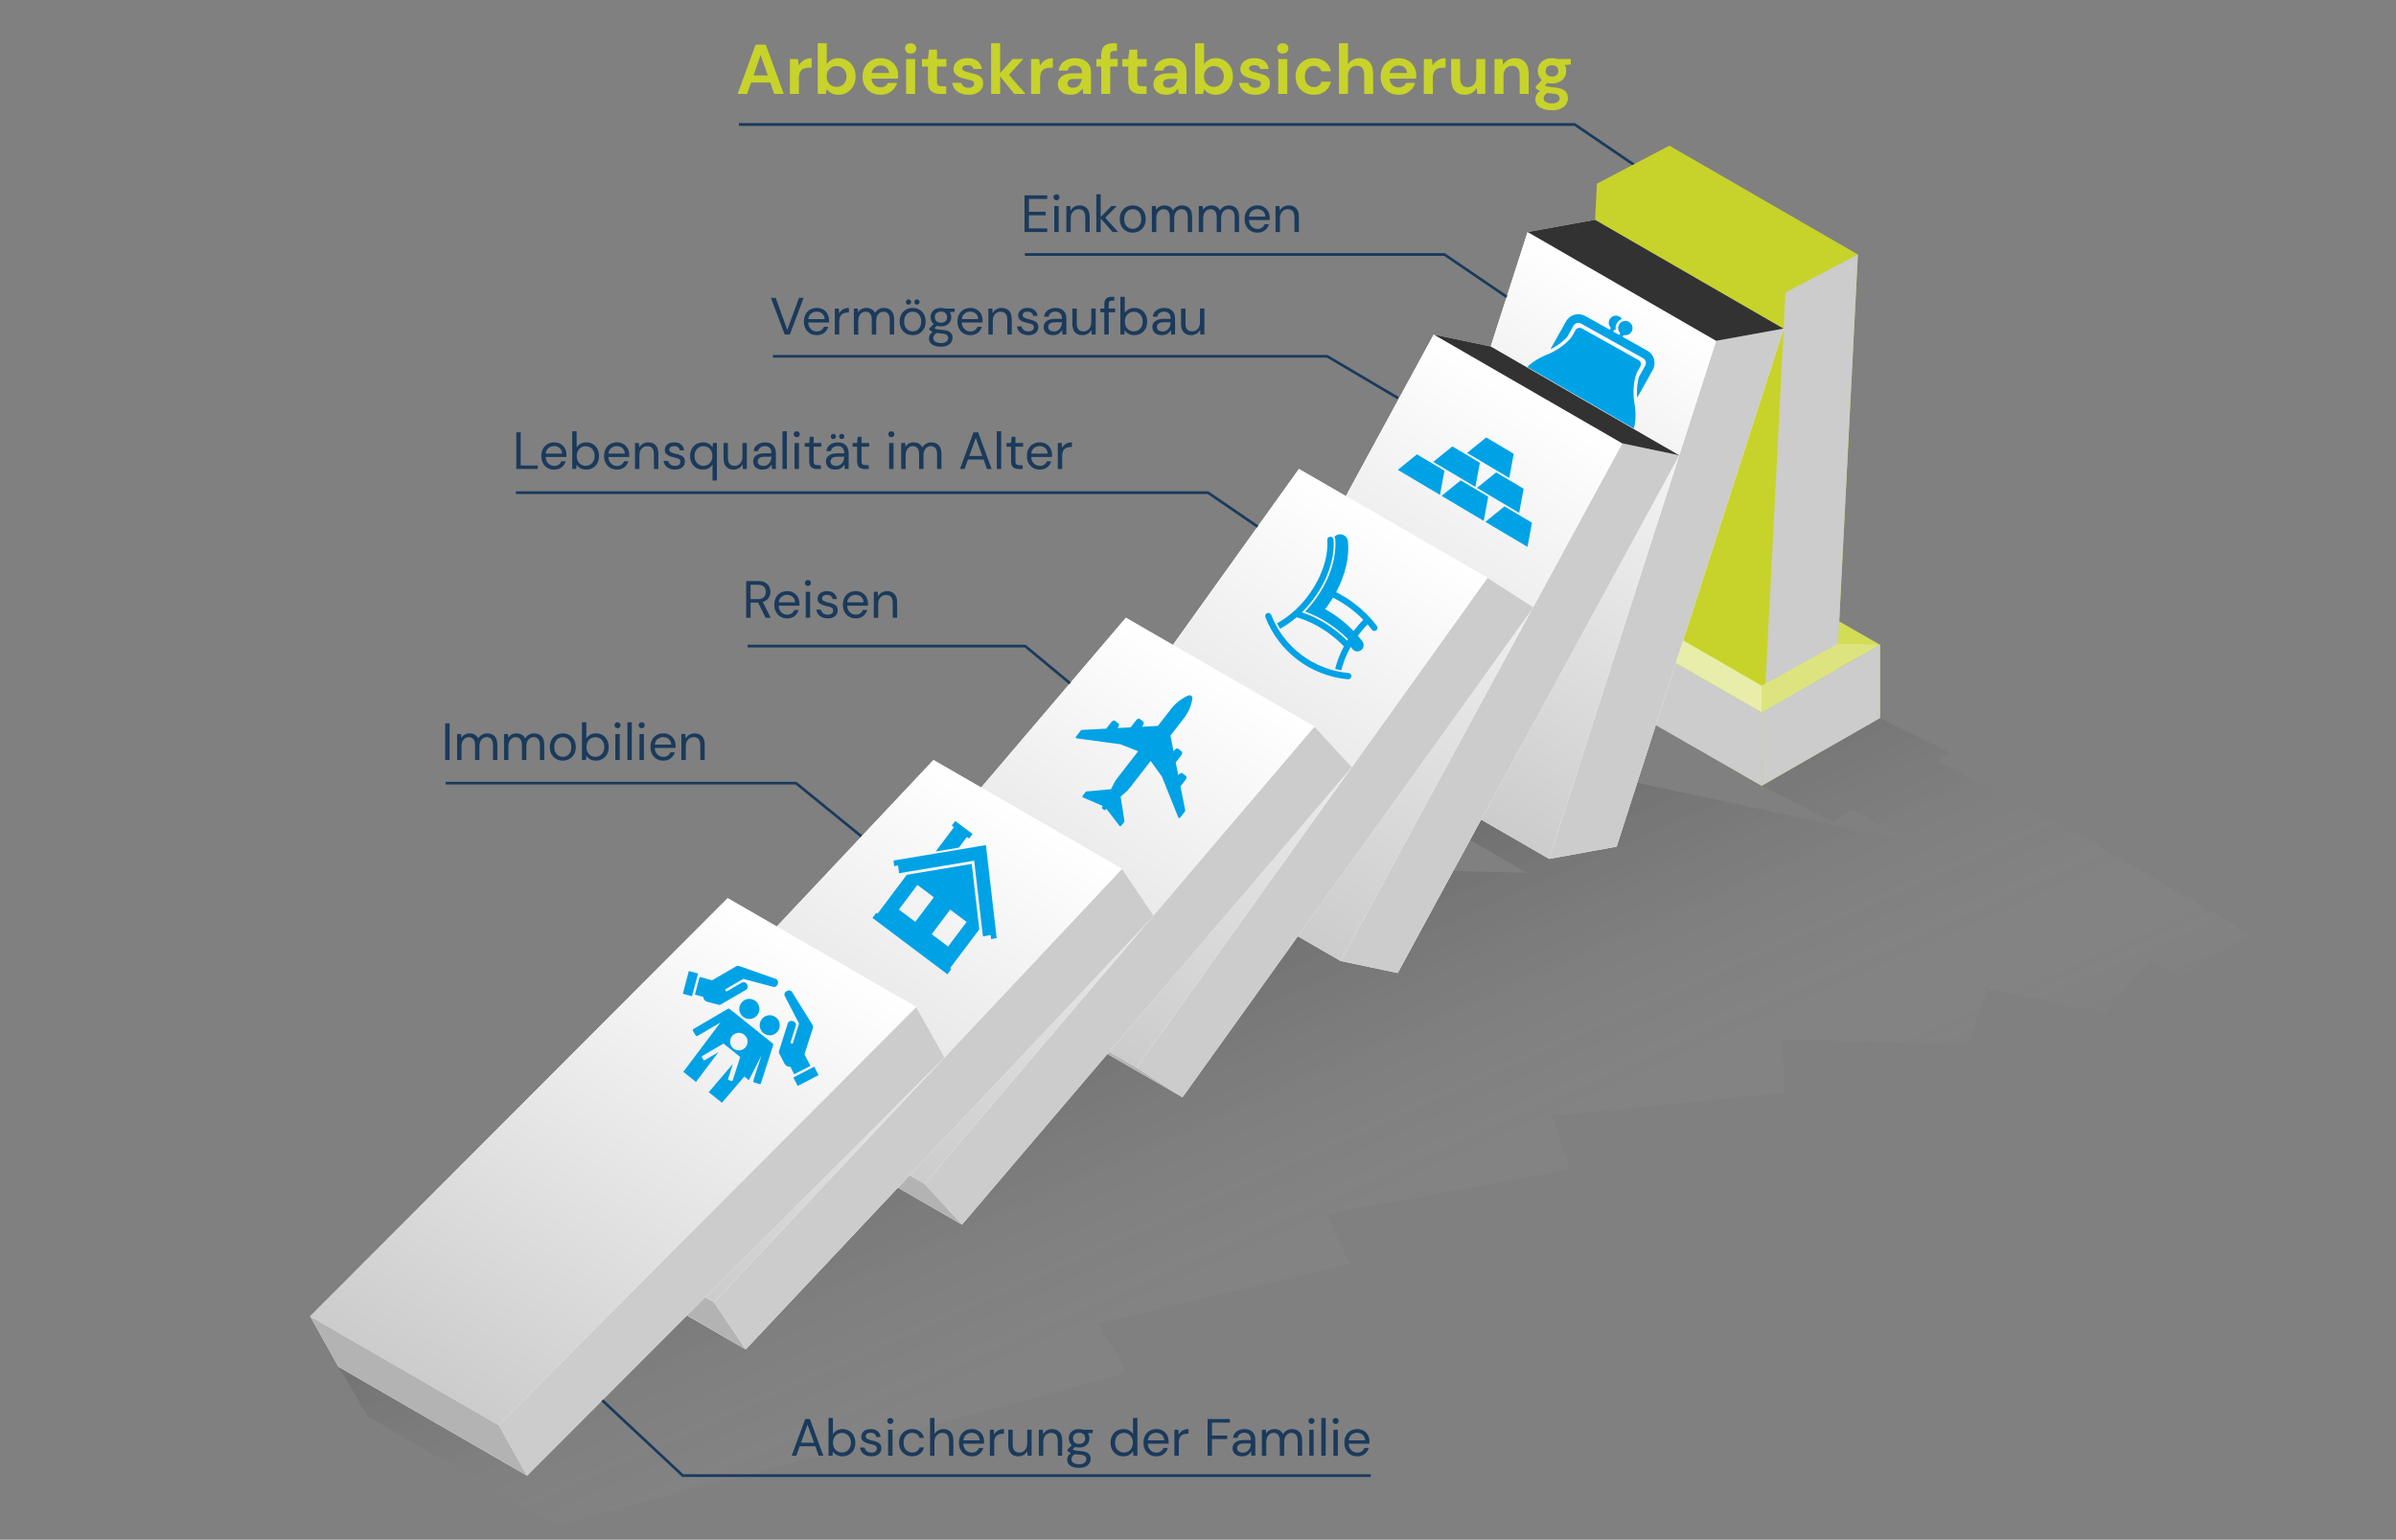 <?xml version="1.0" encoding="UTF-8"?>
<svg xmlns="http://www.w3.org/2000/svg" xmlns:xlink="http://www.w3.org/1999/xlink" viewBox="0 0 1600 1028.32">
  <rect x="0" y="0" width="1600" height="1028.32" fill="#808080" stroke="none"/>
  <defs>
    <style>
      .cls-1, .cls-2 {
        fill: none;
      }

      .cls-3 {
        fill: url(#linear-gradient-2);
      }

      .cls-3, .cls-4, .cls-5, .cls-6, .cls-7, .cls-8, .cls-9, .cls-10 {
        mix-blend-mode: multiply;
      }

      .cls-4 {
        fill: url(#linear-gradient-3);
      }

      .cls-5 {
        fill: url(#linear-gradient-4);
      }

      .cls-6 {
        fill: url(#linear-gradient-6);
      }

      .cls-7 {
        fill: url(#linear-gradient-5);
      }

      .cls-11 {
        fill: #d2dc55;
      }

      .cls-12 {
        isolation: isolate;
      }

      .cls-13 {
        fill: #323233;
        mix-blend-mode: screen;
      }

      .cls-8 {
        fill: #cbcccb;
      }

      .cls-14 {
        fill: #fff;
      }

      .cls-2 {
        stroke: #1b3a5b;
        stroke-miterlimit: 10;
        stroke-width: 1.81px;
      }

      .cls-15 {
        fill: #dde47f;
      }

      .cls-16 {
        fill: #00a2e6;
      }

      .cls-17 {
        fill: #e8edaa;
      }

      .cls-9 {
        fill: #b3b3b3;
      }

      .cls-10 {
        fill: url(#linear-gradient);
      }

      .cls-18 {
        fill: #c7d32a;
      }

      .cls-19 {
        fill: url(#Unbenannter_Verlauf_4);
        opacity: .2;
      }

      .cls-20 {
        fill: #1b3a5b;
      }

      .cls-21 {
        clip-path: url(#clippath);
      }
    </style>
    <linearGradient id="Unbenannter_Verlauf_4" data-name="Unbenannter Verlauf 4" x1="781.82" y1="583.72" x2="932.08" y2="919.72" gradientUnits="userSpaceOnUse">
      <stop offset="0" stop-color="#000"/>
      <stop offset="1" stop-color="#fff" stop-opacity="0"/>
    </linearGradient>
    <linearGradient id="linear-gradient" x1="1116.14" y1="210.4" x2="938.47" y2="518.13" gradientUnits="userSpaceOnUse">
      <stop offset="0" stop-color="#fff"/>
      <stop offset="1" stop-color="#cbcccb"/>
    </linearGradient>
    <linearGradient id="linear-gradient-2" x1="1024.7" y1="262.27" x2="828.01" y2="602.96" xlink:href="#linear-gradient"/>
    <linearGradient id="linear-gradient-3" x1="913.29" y1="339.7" x2="713.05" y2="686.53" xlink:href="#linear-gradient"/>
    <linearGradient id="linear-gradient-4" x1="783.3" y1="430.73" x2="585.96" y2="772.53" xlink:href="#linear-gradient"/>
    <linearGradient id="linear-gradient-5" x1="646.82" y1="521.12" x2="453.32" y2="856.26" xlink:href="#linear-gradient"/>
    <linearGradient id="linear-gradient-6" x1="504.78" y1="610.74" x2="314.15" y2="940.91" xlink:href="#linear-gradient"/>
    <clipPath id="clippath">
      <polygon class="cls-1" points="1035.36 195.36 1014.13 241.79 1114.39 299.67 1123.79 224.17 1035.36 195.36"/>
    </clipPath>
  </defs>
  <g class="cls-12">
    <g id="Grafik">
      <polyline class="cls-2" points="493.44 83.13 1051.56 83.13 1093.12 111.42"/>
      <polygon class="cls-19" points="1502.58 623.61 1376.68 550.92 1293.26 508.26 1302.59 502.86 1255.47 479.6 1246.86 484.52 1098.92 408.86 1052.72 438.07 1178.62 510.75 1190.41 516.78 1176.42 524.77 1223.54 548.54 1237.14 540.68 1281.03 563.13 953.66 492.72 924.06 527.65 1019.9 582.99 807.5 577.12 795.37 614.09 844.32 642.35 663.74 660.11 665.52 696.58 693.7 712.85 516.48 745.13 527.5 780.3 541.76 788.54 372.08 828.5 388.66 862.52 396.81 867.22 226.07 912.8 245.76 946.03 371.66 1018.72 752.91 916.94 733.21 883.7 733.21 883.7 901.55 844.05 885.31 810.74 1048.06 781.1 1037.05 745.93 1035.82 745.22 1191.89 729.87 1190.15 694.2 1314.66 697.64 1326.78 660.67 1324.57 659.4 1405.29 676.76 1434.9 641.83 1434.87 641.81 1456.38 652.81 1502.58 623.61"/>
      <polygon class="cls-11" points="1133.43 378.56 1239.89 439.51 1255.47 430.61 1133.43 360.74 1133.43 378.56"/>
      <polygon class="cls-18" points="1114.77 97.28 1066.38 122.68 1050.53 434.26 1176.42 506.95 1224.81 481.54 1240.66 169.96 1114.77 97.28"/>
      <polygon class="cls-8" points="1224.81 481.54 1176.42 506.95 1192.27 195.36 1240.66 169.96 1224.81 481.54"/>
      <polygon class="cls-15" points="1176.42 524.77 1050.53 452.09 1050.53 403.1 1176.42 475.78 1176.42 524.77"/>
      <polygon class="cls-18" points="1255.47 430.61 1176.42 475.78 1176.42 524.77 1255.47 479.1 1255.47 430.61"/>
      <polygon class="cls-15" points="1255.47 430.61 1176.42 475.78 1176.42 457.96 1227.44 429.82 1255.47 430.61"/>
      <polygon class="cls-17" points="1050.53 403.1 1176.42 475.78 1176.42 457.96 1050.53 385.27 1050.53 403.1"/>
      <polygon class="cls-8" points="1255.47 479.6 1176.42 524.77 1176.42 475.78 1255.47 430.61 1255.47 479.6"/>
      <polygon class="cls-8" points="1176.42 524.77 1097.37 479.52 1097.37 430.53 1176.42 475.78 1176.42 524.77"/>
      <g>
        <polygon class="cls-14" points="1065.15 146.77 1020.1 154.95 908.61 500.9 1034.5 573.58 1079.56 565.41 1191.04 219.46 1065.15 146.77"/>
        <polygon class="cls-8" points="1079.56 565.41 1034.5 573.58 1145.99 227.63 1191.04 219.46 1079.56 565.41"/>
        <polygon class="cls-10" points="1034.5 573.58 908.61 500.9 1020.1 154.95 1145.99 227.63 1034.5 573.58"/>
        <polygon class="cls-13" points="1020.1 154.95 1145.99 227.63 1191.04 219.46 1065.15 146.77 1020.1 154.95"/>
      </g>
      <g>
        <polygon class="cls-14" points="995.49 231.4 957.41 223.42 769.41 569.13 895.3 641.81 933.38 649.79 1121.38 304.08 995.49 231.4"/>
        <polygon class="cls-8" points="933.38 649.79 895.3 641.81 1083.3 296.1 1121.38 304.08 933.38 649.79"/>
        <polygon class="cls-3" points="895.3 641.81 769.41 569.13 957.41 223.42 1083.3 296.1 895.3 641.81"/>
        <polygon class="cls-13" points="957.41 223.42 1083.3 296.1 1121.38 304.08 995.49 231.4 957.41 223.42"/>
      </g>
      <g>
        <polygon class="cls-14" points="993.3 385.89 867.4 313.21 633.04 640.34 663.74 660.11 789.63 732.8 1023.98 405.67 993.3 385.89"/>
        <polygon class="cls-8" points="789.63 732.8 758.94 713.02 993.3 385.89 1023.98 405.67 789.63 732.8"/>
        <polygon class="cls-4" points="758.94 713.02 993.3 385.89 867.4 313.21 633.04 640.34 758.94 713.02"/>
        <polygon class="cls-9" points="789.63 732.8 663.74 660.11 633.04 640.34 758.94 713.02 789.63 732.8"/>
      </g>
      <g>
        <polygon class="cls-14" points="877.73 485.25 751.83 412.56 491.53 718.01 516.48 745.13 642.38 817.82 902.68 512.37 877.73 485.25"/>
        <polygon class="cls-8" points="642.38 817.82 617.42 790.69 877.73 485.25 902.68 512.37 642.38 817.82"/>
        <polygon class="cls-5" points="491.53 718.01 617.42 790.69 877.73 485.25 751.83 412.56 491.53 718.01"/>
        <polygon class="cls-9" points="516.48 745.13 642.38 817.82 617.42 790.69 491.53 718.01 516.48 745.13"/>
      </g>
      <g>
        <polygon class="cls-14" points="749.23 580.24 623.34 507.56 350.91 797.13 372.08 828.5 497.97 901.19 770.4 611.61 749.23 580.24"/>
        <polygon class="cls-8" points="497.97 901.19 476.8 869.82 749.23 580.24 770.4 611.61 497.97 901.19"/>
        <polygon class="cls-7" points="350.91 797.13 476.8 869.82 749.23 580.24 623.34 507.56 350.91 797.13"/>
        <polygon class="cls-9" points="372.08 828.5 497.97 901.19 476.8 869.82 350.91 797.13 372.08 828.5"/>
      </g>
      <g>
        <polygon class="cls-14" points="611.8 672.53 485.91 599.84 207.13 879.13 226.07 912.8 351.96 985.48 630.73 706.2 611.8 672.53"/>
        <polygon class="cls-8" points="351.96 985.48 333.03 951.81 611.8 672.53 630.73 706.2 351.96 985.48"/>
        <polygon class="cls-6" points="485.91 599.84 611.8 672.53 333.03 951.81 207.13 879.13 485.91 599.84"/>
        <polygon class="cls-9" points="226.07 912.8 351.96 985.48 333.03 951.81 207.13 879.13 226.07 912.8"/>
      </g>
      <g>
        <rect class="cls-16" x="453.19" y="653.7" width="15.7" height="6.35" transform="translate(-292.09 934.08) rotate(-75.14)"/>
        <path class="cls-16" d="M464.04,664.27l5.53,1.47c.05.53.2,1.07.49,1.56.49.85,1.27,1.43,2.15,1.7h0s.04,0,.04,0c.07.02.14.04.21.06l7.01,1.86c.11.04.23.07.34.09l.25.07c.42.11.83.01,1.14-.22.09-.04.18-.07.27-.12l16.68-9.68c1.16-.67,1.55-2.16.88-3.32l-.36-.62c-.67-1.16-2.16-1.55-3.32-.88l-10.34,6.01-.83-1.42,12.2-7.08,9.97,2.64,9.98,2.65c1.29.34,2.62-.43,2.97-1.72l.18-.69c.34-1.3-.43-2.62-1.72-2.97l-9.38-3.3-14.9-5.24c-.33-.09-.66-.1-.98-.05-.33.03-.65.13-.96.31l-15.99,9.29-8.36-2.22-3.14,11.83Z"/>
        <rect class="cls-16" x="530.37" y="715.59" width="15.7" height="6.35" transform="translate(-270.42 328.37) rotate(-27.4)"/>
        <g>
          <path class="cls-16" d="M530.35,717.44l-2.63-5.08c-.53.07-1.09.03-1.63-.14-.94-.3-1.68-.93-2.13-1.73h0s-.02-.03-.02-.03c-.04-.06-.07-.13-.1-.19l-3.34-6.44c-.06-.1-.12-.21-.16-.31l-.12-.23c-.2-.38-.19-.81-.04-1.16.02-.1.03-.2.06-.29l5.83-18.38c.41-1.28,1.77-1.98,3.05-1.58l.68.22c1.28.41,1.99,1.77,1.58,3.05l-3.62,11.4,1.57.5,4.26-13.44-4.75-9.16-4.75-9.16c-.62-1.19-.15-2.65,1.04-3.27l.64-.33c1.19-.62,2.66-.15,3.27,1.04l5.26,8.44,8.35,13.4c.16.3.24.62.27.94.04.33,0,.67-.1,1l-5.59,17.63,3.98,7.68-10.87,5.63Z"/>
          <path class="cls-16" d="M496.19,679.04c2.89,2.32,7.12,1.86,9.45-1.04s1.85-7.12-1.04-9.44-7.12-1.86-9.44,1.04c-2.32,2.89-1.86,7.12,1.04,9.44"/>
          <path class="cls-16" d="M489.73,700.17c-2.52-2.02-2.92-5.7-.9-8.21s5.7-2.92,8.21-.9c2.52,2.02,2.92,5.7.91,8.22-2.02,2.52-5.7,2.92-8.22.9M508.2,723.26l8.11-25.23c.18-.55-.05-.95-.53-1.34l-28.32-22.71c-.39-.31-.92-.53-1.42-.23l-22.86,13.39c-.5.3-.7.9-.43,1.35l1.77,3c.26.45.89.57,1.39.27l15.18-8.89-24.78,32.94,8.45,6.77,14.97-19.9-9.11,5.34c-.31.18-.68.1-.84-.17l-1.07-1.81c-.16-.27-.04-.64.26-.81l13.8-8.08c.31-.18.54-.08.84.17l10.23,8.2c.35.28.45.45.34.78l-4.89,15.22c-.11.34-.44.53-.74.43l-2-.65c-.3-.1-.46-.45-.34-.78l3.23-10.05-16.17,18.93,8.82,7.07,14.95-17.5,3.04,2.44,8.43-16.64-5.41,16.82c-.18.56.07,1.14.57,1.3l3.32,1.08c.49.16,1.04-.16,1.22-.72"/>
          <path class="cls-16" d="M509.81,689.96c2.89,2.32,7.12,1.85,9.44-1.04,2.32-2.89,1.86-7.12-1.04-9.44s-7.12-1.86-9.44,1.04-1.86,7.12,1.04,9.44"/>
        </g>
      </g>
      <g>
        <path class="cls-16" d="M612.62,590.99l10.96,8.24-12.36,16.43-10.96-8.24,12.36-16.43ZM634.53,607.47l10.96,8.24-12.36,16.43-10.96-8.24,12.36-16.43ZM605.53,584.23l-19.51,25.94-.81-.61-2.6,3.46.81.61,48.42,36.42.81.61,2.6-3.46-.81-.61,19.51-25.94-5.05-43.69-43.37,7.26Z"/>
        <polygon class="cls-16" points="637.88 548.27 635.57 551.34 637.03 552.44 624.81 568.69 640.29 566.1 645.68 558.94 647.14 560.04 649.45 556.97 637.88 548.27"/>
        <polygon class="cls-16" points="596.67 574.71 597.11 578.44 599.74 578 600.34 583.19 650.53 574.79 656.38 625.35 661.54 624.48 661.85 627.14 665.55 626.52 658.36 564.38 596.67 574.71"/>
      </g>
      <path class="cls-16" d="M789.25,466.79c-3.92,2.44-6.69,5.97-6.81,6.12h0s-9.23,11.88-9.23,11.88l-10.69.57.68-.88c.44-.56.65-1.27.58-1.99-.02-.19-.11-.37-.26-.48l-2.5-1.95c-.15-.12-.34-.16-.53-.13-.71.12-1.34.49-1.78,1.06l-3.71,4.77-8.75.46.38-.48c.44-.56.65-1.27.59-1.99-.02-.19-.11-.37-.26-.48l-2.5-1.95c-.15-.12-.34-.17-.53-.14-.71.12-1.35.49-1.79,1.06l-3.41,4.38-16.42.87c-.2.01-.38.11-.51.26l-3.31,4.26c-.15.2-.19.46-.09.68.09.23.3.39.54.42l29.16,3.92,11.96,4.68-13.66,17.57c-2.03,2.62-2.92,4.67-2.95,4.72l-1.51,3.05-16.48,1.54c-.19.02-.36.11-.48.26l-2.07,2.67c-.13.17-.18.39-.12.59.05.2.2.38.39.46l13.19,5.68-.48.96c-.08.16-.1.36-.04.53.06.18.19.32.36.4l.49.23.35.42c.12.14.28.23.47.25.18.01.36-.04.5-.16l.82-.7,8.75,11.38c.13.17.33.27.54.27.21,0,.41-.1.54-.27l2.07-2.67c.12-.15.17-.34.14-.53l-2.56-16.35,2.55-2.19c.08-.06,1.85-1.43,3.88-4.04l13.66-17.57,7.48,10.44,10.98,27.3c.09.23.3.39.54.42.24.04.49-.06.63-.26l3.32-4.26c.12-.16.17-.36.13-.56l-3.2-16.14,3.41-4.38c.44-.56.65-1.27.59-1.99-.02-.19-.11-.37-.26-.48l-2.5-1.95c-.15-.12-.34-.17-.53-.14-.71.12-1.35.49-1.79,1.06l-.38.48-1.7-8.59,3.71-4.77c.44-.56.65-1.27.59-1.99-.01-.19-.11-.37-.26-.48l-2.5-1.95c-.15-.12-.34-.17-.53-.14-.71.12-1.35.5-1.79,1.06l-.68.88-2.08-10.5,9.24-11.88c.12-.15,2.86-3.7,4.26-8.11,1.4-4.39,1.5-5.84.41-6.53-.94-.89-2.32-.43-6.23,2.01"/>
      <g>
        <path class="cls-16" d="M902.42,451.75c.1-1.15-.75-2.18-1.91-2.28-11.44-1.02-22.32-5.22-31.48-12.15s-16.01-16.06-20.11-26.64c-.42-1.08-1.64-1.62-2.72-1.2-1.08.42-1.62,1.64-1.2,2.72,4.39,11.3,11.82,21.15,21.5,28.47s21.42,11.9,33.64,12.98c1.15.1,2.18-.75,2.28-1.91"/>
        <path class="cls-16" d="M894.29,412.92c-3.04-2.3-6.23-4.37-9.49-6.19.03.02.06.03.09.05.05-.06.1-.12.14-.18.59-.75,1.17-1.53,1.73-2.32,1.21-1.69,2.35-3.4,3.41-5.15,4.03,2.02,7.96,4.45,11.69,7.27,3.07,2.33,5.91,4.84,8.51,7.5-2.25,2.3-4.39,4.77-6.36,7.38-.04.05-.08.11-.12.16-2.92-3.03-6.12-5.89-9.6-8.52M873.36,398.09c-.54.71-1.08,1.4-1.63,2.07-1.91,2.36-3.96,4.58-6.1,6.61-4.01,3.83-8.42,7.07-12.89,9.5.65,1.24,1.34,2.46,2.07,3.66,3.8-2.08,7.54-4.69,11.06-7.71.16.05.32.09.53.16,3.48,1.04,7.01,2.45,10.5,4.18,7.55,3.79,14.73,9.12,20.51,15.1-2.62,4.95-4.59,10.04-5.83,15.13,1.36.33,2.73.62,4.11.86,1.29-5.27,3.43-10.54,6.3-15.65.39.49,1.01,1.28,1.08,1.37,1.39,1.85,4.03,2.22,5.89.82,1.85-1.4,2.21-4.03.82-5.89-.95-1.26-1.95-2.49-3-3.7.2-.26.38-.53.57-.8,1.83-2.41,3.8-4.7,5.87-6.83,1.01,1.16,1.98,2.35,2.89,3.57.7.93,2.02,1.11,2.94.41.93-.7,1.11-2.02.41-2.94-4.17-5.52-9.24-10.56-15.08-14.98-3.86-2.92-7.95-5.46-12.14-7.57,6.08-11.28,8.93-23.23,7.92-33.88-.28-2.89-2.84-5.01-5.73-4.73-1.37.13-2.55.78-3.4,1.73.38.5.62,1.1.67,1.74.7,9.96-2.15,21.04-7.92,31.52-.68,1.24-1.4,2.46-2.17,3.68-1.23,1.96-2.55,3.9-3.98,5.8-.34.45-.71.92-1.1,1.41-.21.27-.42.53-.65.81-1.39,1.71-2.86,3.33-4.36,4.89,2.57.93,5.17,2.03,7.76,3.32,4.35,2.18,8.6,4.83,12.62,7.87,2.96,2.24,5.73,4.65,8.28,7.18-.21.34-.43.68-.64,1.03-.15-.15-.29-.31-.45-.46-.29-.28-.59-.55-.88-.83-.55-.53-1.1-1.06-1.67-1.57-.35-.32-.73-.63-1.09-.94-.53-.46-1.05-.92-1.59-1.36-.4-.33-.82-.64-1.22-.97-.48-.38-.96-.77-1.45-1.15-.04-.03-.08-.06-.12-.09-.56-.42-1.14-.83-1.72-1.24-.41-.3-.82-.6-1.24-.89-.61-.42-1.23-.81-1.85-1.22-.4-.26-.8-.53-1.2-.78-.69-.43-1.38-.83-2.08-1.24-.35-.2-.69-.42-1.04-.62-1.05-.59-2.11-1.16-3.18-1.69-1.22-.61-2.45-1.17-3.68-1.7-.27-.12-.53-.23-.8-.34-1.64-.68-3.27-1.29-4.88-1.83,1.94-1.91,3.82-3.96,5.58-6.13.58-.71,1.16-1.44,1.72-2.19,9.68-12.8,14.72-27.45,13.83-40.21-.08-1.16-1.08-2.03-2.24-1.95-1.16.08-2.03,1.09-1.95,2.24.81,11.58-4.05,25.56-12.99,37.38"/>
      </g>
      <g>
        <path class="cls-16" d="M985.25,325.19l-28.15-16.72c4.25-3.45,8.5-6.9,12.75-10.35l18.38,10.92c-1,5.38-1.99,10.77-2.99,16.15"/>
        <path class="cls-16" d="M1014.47,342.55l-28.15-16.72c4.25-3.45,8.5-6.9,12.75-10.35l18.38,10.92c-1,5.38-1.99,10.77-2.99,16.15"/>
        <path class="cls-16" d="M961.59,330.51l-28.15-16.72c4.25-3.45,8.5-6.9,12.76-10.35l18.38,10.92c-1,5.38-1.99,10.77-2.99,16.15"/>
        <path class="cls-16" d="M990.81,347.87l-28.15-16.72c4.25-3.45,8.5-6.9,12.76-10.35l18.38,10.92c-1,5.38-1.99,10.77-2.99,16.15"/>
        <path class="cls-16" d="M1020.04,365.24l-28.15-16.72c4.25-3.45,8.5-6.9,12.76-10.35l18.38,10.92c-1,5.38-1.99,10.77-2.99,16.15"/>
        <path class="cls-16" d="M1007.84,319.21l-28.15-16.72c4.25-3.45,8.5-6.9,12.76-10.35l18.38,10.92c-1,5.38-1.99,10.77-2.99,16.15"/>
      </g>
      <g class="cls-21">
        <g>
          <path class="cls-16" d="M1050.79,217.47c.98-1.76,3.22-2.39,4.98-1.41l41.46,23.17c1.76.98,2.4,3.22,1.41,4.98l-4.14,7.41c-.91,2.93-1.77,8.01-1.21,14l10.39-18.59c2.54-4.54.91-10.3-3.64-12.84l-16.48-9.21.68-1.23c2.05.5,4.25-.38,5.33-2.3,1.29-2.32.47-5.24-1.85-6.54-2.32-1.29-5.24-.47-6.54,1.85-1.08,1.93-.66,4.27.83,5.75l-.69,1.23-4.05-2.26.68-1.22c.33.08.67.12,1.01.13-.29-1.47-.09-3.05.7-4.46s2.03-2.41,3.44-2.93c-.41-.63-.96-1.18-1.66-1.58-2.32-1.29-5.24-.47-6.54,1.85-1.08,1.93-.67,4.27.83,5.75l-.68,1.23-16.48-9.21c-4.54-2.54-10.3-.91-12.84,3.64l-10.39,18.59c5.4-2.67,9.27-6.06,11.29-8.37l4.14-7.41Z"/>
          <path class="cls-16" d="M1091.41,269.03c-1.6-9.43.36-17.87,1.92-20.66l2.05-3.67c.83-1.49.29-3.4-1.2-4.23l-18.93-10.58-18.93-10.58c-1.49-.83-3.4-.3-4.23,1.2l-2.05,3.67c-1.56,2.79-7.73,8.88-16.59,12.46-6.36,2.57-13.63,6.78-17.24,13.24-3.61,6.46-2.59,10.07,3.71,13.59l27.87,15.57,27.87,15.57c6.3,3.52,9.91,2.5,13.52-3.96,3.61-6.46,3.38-14.86,2.24-21.62"/>
        </g>
      </g>
      <polyline class="cls-2" points="297.58 523 531.51 523 575.12 558.48"/>
      <polyline class="cls-2" points="499.23 431.5 684.63 431.5 714.54 456.32"/>
      <polyline class="cls-2" points="344.45 329.02 806.68 329.02 839.83 351.7"/>
      <polyline class="cls-2" points="516.13 237.96 886.31 237.96 933.56 265.85"/>
      <polyline class="cls-2" points="684.41 169.96 964.58 169.96 1006.14 198.26"/>
      <polyline class="cls-2" points="915.37 985.48 455.95 985.48 402.15 935.2"/>
    </g>
    <g id="Beschriftung_Outline" data-name="Beschriftung Outline">
      <g>
        <path class="cls-18" d="M492.56,62.72l12.03-32.9h6.77l12.03,32.9h-6.39l-2.63-7.61h-12.83l-2.68,7.61h-6.3ZM503.19,50.4h9.54l-4.79-13.68-4.75,13.68Z"/>
        <path class="cls-18" d="M527.48,62.72v-23.31h5.36l.56,4.37c.85-1.5,2-2.7,3.45-3.59,1.46-.89,3.17-1.34,5.15-1.34v6.34h-1.69c-1.32,0-2.49.2-3.52.61s-1.84,1.11-2.42,2.12c-.58,1-.87,2.4-.87,4.18v10.62h-6.02Z"/>
        <path class="cls-18" d="M559.91,63.28c-1.76,0-3.29-.33-4.61-.99-1.32-.66-2.38-1.58-3.2-2.77l-.66,3.2h-5.36V28.88h6.02v13.87c.75-1.03,1.75-1.94,2.98-2.73,1.24-.78,2.84-1.17,4.82-1.17,2.19,0,4.15.53,5.87,1.6,1.72,1.07,3.09,2.52,4.09,4.37,1,1.85,1.5,3.95,1.5,6.3s-.5,4.44-1.5,6.27c-1,1.83-2.37,3.28-4.09,4.32-1.72,1.05-3.68,1.58-5.87,1.58ZM558.65,58.02c1.91,0,3.49-.64,4.75-1.93,1.25-1.28,1.88-2.95,1.88-4.98s-.63-3.71-1.88-5.03c-1.25-1.32-2.84-1.97-4.75-1.97s-3.53.65-4.77,1.95c-1.24,1.3-1.86,2.97-1.86,5s.62,3.71,1.86,5.01c1.24,1.3,2.83,1.95,4.77,1.95Z"/>
        <path class="cls-18" d="M588.07,63.28c-2.35,0-4.43-.5-6.25-1.5-1.82-1-3.24-2.41-4.28-4.23s-1.55-3.92-1.55-6.3.51-4.56,1.53-6.44c1.02-1.88,2.43-3.34,4.23-4.39,1.8-1.05,3.92-1.57,6.37-1.57,2.29,0,4.31.5,6.06,1.5,1.75,1,3.13,2.37,4.11,4.11.99,1.74,1.48,3.67,1.48,5.8,0,.35,0,.71-.02,1.08-.02.38-.04.77-.07,1.17h-17.72c.12,1.82.76,3.24,1.9,4.28,1.14,1.03,2.53,1.55,4.16,1.55,1.22,0,2.25-.27,3.08-.82.83-.55,1.45-1.26,1.86-2.14h6.11c-.44,1.47-1.17,2.81-2.19,4.02-1.02,1.21-2.27,2.15-3.76,2.84-1.49.69-3.17,1.03-5.05,1.03ZM588.11,43.73c-1.47,0-2.77.42-3.9,1.25s-1.85,2.09-2.16,3.78h11.61c-.09-1.54-.66-2.76-1.69-3.67-1.03-.91-2.32-1.36-3.85-1.36Z"/>
        <path class="cls-18" d="M608.09,35.79c-1.1,0-2-.33-2.7-.99-.71-.66-1.06-1.49-1.06-2.49s.35-1.83,1.06-2.47c.7-.64,1.6-.96,2.7-.96s2,.32,2.7.96c.71.64,1.06,1.47,1.06,2.47s-.35,1.83-1.06,2.49-1.61.99-2.7.99ZM605.08,62.72v-23.31h6.02v23.31h-6.02Z"/>
        <path class="cls-18" d="M627.78,62.72c-2.44,0-4.4-.59-5.88-1.79-1.47-1.19-2.21-3.31-2.21-6.34v-10.15h-4v-5.03h4l.71-6.25h5.31v6.25h6.3v5.03h-6.3v10.2c0,1.13.24,1.9.73,2.33.49.42,1.32.63,2.51.63h2.91v5.12h-4.09Z"/>
        <path class="cls-18" d="M646.81,63.28c-2.07,0-3.89-.34-5.45-1.01-1.57-.67-2.82-1.61-3.76-2.8-.94-1.19-1.5-2.57-1.69-4.14h6.06c.19.91.7,1.68,1.53,2.33.83.64,1.9.96,3.22.96s2.28-.27,2.89-.8.92-1.14.92-1.83c0-1-.44-1.68-1.32-2.04-.88-.36-2.1-.71-3.67-1.06-1-.22-2.02-.49-3.06-.8-1.03-.31-1.98-.71-2.84-1.2-.86-.49-1.56-1.11-2.09-1.88-.53-.77-.8-1.72-.8-2.84,0-2.07.82-3.81,2.47-5.22s3.96-2.12,6.93-2.12c2.76,0,4.96.64,6.6,1.93,1.65,1.29,2.62,3.06,2.94,5.31h-5.69c-.35-1.72-1.65-2.58-3.9-2.58-1.13,0-2,.22-2.61.66-.61.44-.92.99-.92,1.65s.45,1.24,1.36,1.64c.91.41,2.12.78,3.62,1.13,1.63.38,3.13.79,4.49,1.25,1.36.45,2.45,1.13,3.27,2.02.81.89,1.22,2.17,1.22,3.83.03,1.44-.35,2.74-1.13,3.9-.78,1.16-1.91,2.07-3.38,2.73-1.47.66-3.21.99-5.22.99Z"/>
        <path class="cls-18" d="M661.85,62.72V28.88h6.02v19.97l8.27-9.45h7.14l-9.54,10.62,11.09,12.69h-7.52l-9.45-11.7v11.7h-6.02Z"/>
        <path class="cls-18" d="M688.55,62.72v-23.31h5.36l.56,4.37c.85-1.5,2-2.7,3.45-3.59,1.46-.89,3.17-1.34,5.15-1.34v6.34h-1.69c-1.32,0-2.49.2-3.52.61s-1.84,1.11-2.42,2.12c-.58,1-.87,2.4-.87,4.18v10.62h-6.02Z"/>
        <path class="cls-18" d="M715.2,63.28c-2.01,0-3.65-.32-4.94-.96-1.29-.64-2.24-1.5-2.87-2.56-.63-1.06-.94-2.24-.94-3.53,0-2.16.85-3.92,2.54-5.26,1.69-1.35,4.23-2.02,7.61-2.02h5.92v-.56c0-1.6-.45-2.77-1.36-3.53-.91-.75-2.04-1.13-3.38-1.13-1.22,0-2.29.29-3.2.87-.91.58-1.47,1.43-1.69,2.56h-5.88c.16-1.69.73-3.17,1.72-4.42s2.26-2.22,3.83-2.89c1.57-.67,3.32-1.01,5.26-1.01,3.32,0,5.94.83,7.85,2.49,1.91,1.66,2.87,4.01,2.87,7.05v14.33h-5.12l-.56-3.76c-.69,1.25-1.65,2.29-2.89,3.1-1.24.81-2.83,1.22-4.77,1.22ZM716.56,58.58c1.72,0,3.06-.56,4.02-1.69.96-1.13,1.56-2.52,1.81-4.18h-5.12c-1.6,0-2.74.29-3.43.87-.69.58-1.03,1.29-1.03,2.14,0,.91.34,1.61,1.03,2.12.69.5,1.6.75,2.73.75Z"/>
        <path class="cls-18" d="M735.36,62.72v-18.28h-3.2v-5.03h3.2v-2.73c0-2.82.71-4.83,2.14-6.02,1.43-1.19,3.36-1.79,5.8-1.79h2.58v5.12h-1.65c-1.03,0-1.77.2-2.21.61-.44.41-.66,1.1-.66,2.07v2.73h5.03v5.03h-5.03v18.28h-6.02Z"/>
        <path class="cls-18" d="M761.54,62.72c-2.44,0-4.4-.59-5.88-1.79-1.47-1.19-2.21-3.31-2.21-6.34v-10.15h-4v-5.03h4l.71-6.25h5.31v6.25h6.3v5.03h-6.3v10.2c0,1.13.24,1.9.73,2.33.49.42,1.32.63,2.51.63h2.91v5.12h-4.09Z"/>
        <path class="cls-18" d="M778.98,63.28c-2.01,0-3.65-.32-4.94-.96-1.29-.64-2.24-1.5-2.87-2.56-.63-1.06-.94-2.24-.94-3.53,0-2.16.85-3.92,2.54-5.26,1.69-1.35,4.23-2.02,7.61-2.02h5.92v-.56c0-1.6-.45-2.77-1.36-3.53s-2.04-1.13-3.38-1.13c-1.22,0-2.29.29-3.2.87s-1.47,1.43-1.69,2.56h-5.88c.16-1.69.73-3.17,1.72-4.42s2.26-2.22,3.83-2.89c1.57-.67,3.32-1.01,5.26-1.01,3.32,0,5.94.83,7.85,2.49,1.91,1.66,2.87,4.01,2.87,7.05v14.33h-5.12l-.56-3.76c-.69,1.25-1.65,2.29-2.89,3.1-1.24.81-2.83,1.22-4.77,1.22ZM780.34,58.58c1.72,0,3.06-.56,4.02-1.69.96-1.13,1.56-2.52,1.81-4.18h-5.12c-1.6,0-2.74.29-3.43.87-.69.58-1.03,1.29-1.03,2.14,0,.91.34,1.61,1.03,2.12s1.6.75,2.73.75Z"/>
        <path class="cls-18" d="M811.88,63.28c-1.75,0-3.29-.33-4.61-.99-1.32-.66-2.38-1.58-3.2-2.77l-.66,3.2h-5.36V28.88h6.02v13.87c.75-1.03,1.75-1.94,2.98-2.73,1.24-.78,2.84-1.17,4.82-1.17,2.19,0,4.15.53,5.88,1.6,1.72,1.07,3.09,2.52,4.09,4.37,1,1.85,1.5,3.95,1.5,6.3s-.5,4.44-1.5,6.27c-1,1.83-2.37,3.28-4.09,4.32-1.72,1.05-3.68,1.58-5.88,1.58ZM810.61,58.02c1.91,0,3.49-.64,4.75-1.93,1.25-1.28,1.88-2.95,1.88-4.98s-.63-3.71-1.88-5.03c-1.25-1.32-2.84-1.97-4.75-1.97s-3.53.65-4.77,1.95-1.86,2.97-1.86,5,.62,3.71,1.86,5.01c1.24,1.3,2.83,1.95,4.77,1.95Z"/>
        <path class="cls-18" d="M838.33,63.28c-2.07,0-3.88-.34-5.45-1.01-1.57-.67-2.82-1.61-3.76-2.8-.94-1.19-1.5-2.57-1.69-4.14h6.06c.19.91.7,1.68,1.53,2.33.83.64,1.9.96,3.22.96s2.28-.27,2.89-.8.92-1.14.92-1.83c0-1-.44-1.68-1.32-2.04-.88-.36-2.1-.71-3.67-1.06-1-.22-2.02-.49-3.05-.8-1.03-.31-1.98-.71-2.84-1.2-.86-.49-1.56-1.11-2.09-1.88s-.8-1.72-.8-2.84c0-2.07.82-3.81,2.47-5.22,1.64-1.41,3.96-2.12,6.93-2.12,2.76,0,4.96.64,6.6,1.93,1.64,1.29,2.62,3.06,2.94,5.31h-5.69c-.34-1.72-1.64-2.58-3.9-2.58-1.13,0-2,.22-2.61.66-.61.44-.92.99-.92,1.65s.45,1.24,1.36,1.64c.91.41,2.11.78,3.62,1.13,1.63.38,3.13.79,4.49,1.25,1.36.45,2.45,1.13,3.27,2.02.81.89,1.22,2.17,1.22,3.83.03,1.44-.35,2.74-1.13,3.9-.78,1.16-1.91,2.07-3.38,2.73-1.47.66-3.21.99-5.22.99Z"/>
        <path class="cls-18" d="M856.62,35.79c-1.1,0-2-.33-2.7-.99s-1.06-1.49-1.06-2.49.35-1.83,1.06-2.47c.71-.64,1.61-.96,2.7-.96s2,.32,2.7.96c.71.64,1.06,1.47,1.06,2.47s-.35,1.83-1.06,2.49c-.7.66-1.61.99-2.7.99ZM853.61,62.72v-23.31h6.02v23.31h-6.02Z"/>
        <path class="cls-18" d="M877.34,63.28c-2.38,0-4.48-.52-6.3-1.55s-3.25-2.47-4.3-4.32c-1.05-1.85-1.58-3.96-1.58-6.35s.52-4.5,1.58-6.34c1.05-1.85,2.48-3.29,4.3-4.32s3.92-1.55,6.3-1.55c2.98,0,5.48.78,7.52,2.33,2.04,1.55,3.34,3.69,3.9,6.42h-6.34c-.31-1.13-.93-2.01-1.86-2.66-.92-.64-2.01-.96-3.27-.96-1.66,0-3.07.63-4.23,1.88-1.16,1.25-1.74,2.99-1.74,5.22s.58,3.96,1.74,5.22c1.16,1.25,2.57,1.88,4.23,1.88,1.25,0,2.34-.31,3.27-.94.92-.63,1.54-1.52,1.86-2.68h6.34c-.56,2.63-1.86,4.75-3.9,6.34-2.04,1.6-4.54,2.4-7.52,2.4Z"/>
        <path class="cls-18" d="M894.12,62.72V28.88h6.02v14.1c.78-1.28,1.84-2.29,3.17-3.03s2.86-1.1,4.58-1.1c2.88,0,5.11.91,6.7,2.73,1.58,1.82,2.37,4.48,2.37,7.99v13.16h-5.97v-12.6c0-2-.4-3.54-1.2-4.61-.8-1.06-2.06-1.6-3.78-1.6s-3.09.6-4.21,1.79-1.67,2.85-1.67,4.98v12.03h-6.02Z"/>
        <path class="cls-18" d="M934.03,63.28c-2.35,0-4.43-.5-6.25-1.5-1.82-1-3.24-2.41-4.28-4.23-1.03-1.82-1.55-3.92-1.55-6.3s.51-4.56,1.53-6.44,2.43-3.34,4.23-4.39c1.8-1.05,3.92-1.57,6.37-1.57,2.29,0,4.31.5,6.06,1.5,1.75,1,3.12,2.37,4.11,4.11.99,1.74,1.48,3.67,1.48,5.8,0,.35,0,.71-.02,1.08-.02.38-.04.77-.07,1.17h-17.72c.12,1.82.76,3.24,1.9,4.28,1.14,1.03,2.53,1.55,4.16,1.55,1.22,0,2.25-.27,3.08-.82.83-.55,1.45-1.26,1.86-2.14h6.11c-.44,1.47-1.17,2.81-2.19,4.02-1.02,1.21-2.27,2.15-3.76,2.84-1.49.69-3.17,1.03-5.05,1.03ZM934.07,43.73c-1.47,0-2.77.42-3.9,1.25s-1.85,2.09-2.16,3.78h11.61c-.09-1.54-.66-2.76-1.69-3.67-1.03-.91-2.32-1.36-3.85-1.36Z"/>
        <path class="cls-18" d="M950.8,62.72v-23.31h5.36l.56,4.37c.85-1.5,2-2.7,3.46-3.59,1.46-.89,3.17-1.34,5.15-1.34v6.34h-1.69c-1.32,0-2.49.2-3.52.61-1.03.41-1.84,1.11-2.42,2.12-.58,1-.87,2.4-.87,4.18v10.62h-6.02Z"/>
        <path class="cls-18" d="M978.16,63.28c-2.91,0-5.16-.91-6.74-2.73-1.58-1.82-2.37-4.48-2.37-7.99v-13.16h5.97v12.6c0,2.01.41,3.54,1.22,4.61.81,1.07,2.1,1.6,3.85,1.6,1.66,0,3.03-.59,4.11-1.79,1.08-1.19,1.62-2.85,1.62-4.98v-12.03h6.02v23.31h-5.31l-.47-3.95c-.72,1.38-1.76,2.48-3.12,3.29s-2.95,1.22-4.77,1.22Z"/>
        <path class="cls-18" d="M997.99,62.72v-23.31h5.31l.47,3.95c.72-1.38,1.76-2.47,3.12-3.29,1.36-.81,2.97-1.22,4.82-1.22,2.88,0,5.12.91,6.72,2.73,1.6,1.82,2.4,4.48,2.4,7.99v13.16h-6.02v-12.6c0-2-.41-3.54-1.22-4.61-.82-1.06-2.08-1.6-3.81-1.6s-3.08.6-4.16,1.79-1.62,2.85-1.62,4.98v12.03h-6.02Z"/>
        <path class="cls-18" d="M1036.44,55.76c-1.13,0-2.18-.12-3.15-.38l-1.74,1.74c.53.28,1.25.52,2.16.71.91.19,2.38.38,4.42.56,3.1.28,5.36,1.02,6.77,2.21,1.41,1.19,2.12,2.84,2.12,4.94,0,1.38-.38,2.69-1.13,3.92-.75,1.24-1.91,2.24-3.48,3.01-1.57.77-3.57,1.15-6.02,1.15-3.32,0-6-.62-8.04-1.86-2.04-1.24-3.05-3.09-3.05-5.57,0-2.1,1.02-3.92,3.05-5.45-.63-.28-1.17-.58-1.62-.89-.46-.31-.85-.64-1.2-.99v-1.08l4.09-4.32c-1.82-1.6-2.73-3.65-2.73-6.16,0-1.57.38-2.99,1.15-4.28.77-1.28,1.86-2.3,3.27-3.05s3.12-1.13,5.12-1.13c1.32,0,2.54.19,3.67.56h8.84v3.67l-4,.28c.63,1.19.94,2.51.94,3.95,0,1.57-.38,2.99-1.13,4.28s-1.84,2.3-3.27,3.05c-1.43.75-3.11,1.13-5.05,1.13ZM1030.8,65.59c0,1.16.54,2.03,1.62,2.61,1.08.58,2.4.87,3.97.87s2.73-.31,3.67-.92c.94-.61,1.41-1.43,1.41-2.47,0-.85-.31-1.55-.92-2.12-.61-.56-1.83-.91-3.64-1.03-1.29-.09-2.48-.23-3.57-.42-.91.5-1.56,1.05-1.95,1.65-.39.59-.59,1.21-.59,1.83ZM1036.44,51.16c1.22,0,2.23-.33,3.03-.99s1.2-1.6,1.2-2.82-.4-2.16-1.2-2.82c-.8-.66-1.81-.99-3.03-.99-1.29,0-2.32.33-3.1.99-.78.66-1.18,1.6-1.18,2.82s.39,2.16,1.18,2.82c.78.66,1.82.99,3.1.99Z"/>
      </g>
      <g>
        <path class="cls-20" d="M528.68,972.18l9.03-24.5h3.11l9,24.5h-3.11l-2.24-6.3h-10.43l-2.27,6.3h-3.08ZM534.91,963.5h8.68l-4.34-12.11-4.34,12.11Z"/>
        <path class="cls-20" d="M562.56,972.6c-1.42,0-2.69-.29-3.8-.88-1.11-.58-1.95-1.4-2.54-2.45l-.28,2.91h-2.66v-25.2h2.94v10.71c.56-.84,1.36-1.6,2.4-2.27,1.04-.68,2.36-1.02,3.97-1.02,1.73,0,3.23.4,4.52,1.19,1.28.79,2.28,1.88,2.99,3.25.71,1.38,1.07,2.94,1.07,4.69s-.36,3.31-1.07,4.67c-.71,1.37-1.71,2.44-3.01,3.22-1.29.78-2.81,1.17-4.53,1.17ZM562.24,970.05c1.17,0,2.19-.27,3.08-.82.89-.55,1.59-1.31,2.1-2.29.51-.98.77-2.12.77-3.43s-.26-2.45-.77-3.43c-.51-.98-1.21-1.74-2.1-2.29-.89-.55-1.91-.82-3.08-.82s-2.19.27-3.08.82c-.89.55-1.59,1.31-2.1,2.29-.51.98-.77,2.12-.77,3.43s.26,2.45.77,3.43,1.21,1.74,2.1,2.29c.89.55,1.91.82,3.08.82Z"/>
        <path class="cls-20" d="M581.91,972.6c-2.08,0-3.8-.53-5.18-1.58s-2.18-2.47-2.41-4.27h3.01c.19.91.67,1.7,1.45,2.36.78.67,1.84,1,3.17,1,1.24,0,2.15-.26,2.73-.79.58-.53.88-1.15.88-1.87,0-1.05-.38-1.75-1.14-2.1-.76-.35-1.83-.67-3.2-.94-.93-.19-1.87-.46-2.8-.81-.93-.35-1.71-.85-2.34-1.49-.63-.64-.95-1.49-.95-2.54,0-1.52.57-2.76,1.7-3.73,1.13-.97,2.67-1.45,4.6-1.45s3.35.46,4.53,1.38,1.86,2.23,2.05,3.94h-2.9c-.12-.89-.5-1.58-1.14-2.08-.64-.5-1.5-.75-2.57-.75s-1.86.22-2.43.67-.86,1.03-.86,1.75.37,1.25,1.1,1.64c.73.4,1.73.74,2.99,1.02,1.07.23,2.09.52,3.06.86.97.34,1.76.84,2.38,1.5.62.67.93,1.63.93,2.89.02,1.56-.57,2.85-1.77,3.87s-2.83,1.52-4.88,1.52Z"/>
        <path class="cls-20" d="M594.55,950.97c-.58,0-1.07-.19-1.45-.58-.39-.39-.58-.87-.58-1.45s.19-1.03.58-1.4c.38-.37.87-.56,1.45-.56s1.04.19,1.43.56c.4.37.6.84.6,1.4s-.2,1.07-.6,1.45c-.4.38-.88.58-1.43.58ZM593.08,972.18v-17.36h2.94v17.36h-2.94Z"/>
        <path class="cls-20" d="M609.1,972.6c-1.66,0-3.14-.38-4.46-1.14-1.32-.76-2.36-1.82-3.12-3.18s-1.14-2.96-1.14-4.78.38-3.41,1.14-4.78c.76-1.37,1.8-2.43,3.12-3.19,1.32-.76,2.81-1.14,4.46-1.14,2.05,0,3.79.54,5.2,1.61s2.3,2.51,2.68,4.3h-3.01c-.23-1.07-.8-1.91-1.71-2.5-.91-.6-1.97-.89-3.19-.89-.98,0-1.9.25-2.76.73-.86.49-1.56,1.23-2.1,2.21-.54.98-.81,2.19-.81,3.64s.27,2.66.81,3.64c.54.98,1.24,1.72,2.1,2.22.86.5,1.78.75,2.76.75,1.21,0,2.27-.3,3.19-.89.91-.6,1.48-1.44,1.71-2.54h3.01c-.35,1.75-1.24,3.17-2.66,4.27s-3.16,1.64-5.21,1.64Z"/>
        <path class="cls-20" d="M621.07,972.18v-25.2h2.94v10.82c.58-1.07,1.41-1.91,2.48-2.5s2.24-.89,3.5-.89c2.01,0,3.62.62,4.83,1.87,1.21,1.25,1.82,3.17,1.82,5.76v10.15h-2.91v-9.83c0-3.62-1.46-5.42-4.38-5.42-1.52,0-2.79.54-3.81,1.63-1.03,1.08-1.54,2.63-1.54,4.64v9h-2.94Z"/>
        <path class="cls-20" d="M648.9,972.6c-1.66,0-3.13-.38-4.41-1.14-1.28-.76-2.29-1.81-3.03-3.17-.74-1.35-1.1-2.95-1.1-4.79s.36-3.41,1.08-4.78c.72-1.37,1.73-2.43,3.03-3.19,1.29-.76,2.79-1.14,4.5-1.14s3.13.38,4.36,1.14c1.23.76,2.16,1.76,2.82,2.99.65,1.24.98,2.57.98,3.99,0,.26,0,.51-.02.77-.01.26-.02.55-.02.88h-13.83c.07,1.33.38,2.43.93,3.31.55.88,1.24,1.53,2.06,1.98.83.44,1.71.67,2.64.67,1.21,0,2.23-.28,3.04-.84.82-.56,1.41-1.32,1.78-2.27h2.91c-.47,1.61-1.36,2.95-2.68,4.01-1.32,1.06-3,1.59-5.06,1.59ZM648.9,956.89c-1.4,0-2.64.43-3.73,1.28-1.08.85-1.71,2.09-1.87,3.73h10.92c-.07-1.56-.61-2.79-1.61-3.67-1-.89-2.24-1.33-3.71-1.33Z"/>
        <path class="cls-20" d="M661.01,972.18v-17.36h2.66l.24,3.33c.54-1.14,1.35-2.05,2.45-2.73,1.1-.68,2.45-1.02,4.06-1.02v3.08h-.81c-1.03,0-1.97.18-2.83.54-.86.36-1.55.97-2.06,1.84-.51.86-.77,2.05-.77,3.57v8.75h-2.94Z"/>
        <path class="cls-20" d="M680.05,972.6c-2.05,0-3.69-.62-4.9-1.87-1.21-1.25-1.82-3.17-1.82-5.76v-10.15h2.94v9.83c0,3.62,1.48,5.43,4.44,5.43,1.52,0,2.77-.54,3.76-1.63.99-1.08,1.49-2.63,1.49-4.64v-9h2.94v17.36h-2.66l-.21-3.12c-.54,1.1-1.34,1.96-2.4,2.59-1.06.63-2.26.95-3.59.95Z"/>
        <path class="cls-20" d="M693.73,972.18v-17.36h2.66l.17,3.12c.56-1.1,1.37-1.96,2.42-2.59s2.24-.95,3.57-.95c2.05,0,3.69.62,4.92,1.87,1.23,1.25,1.84,3.17,1.84,5.76v10.15h-2.94v-9.83c0-3.62-1.49-5.42-4.48-5.42-1.49,0-2.74.54-3.73,1.63s-1.49,2.63-1.49,4.64v9h-2.94Z"/>
        <path class="cls-20" d="M720.61,966.72c-.98,0-1.88-.13-2.69-.38l-1.75,1.64c.26.19.58.34.96.47.39.13.94.25,1.66.35.72.11,1.74.22,3.04.33,2.33.16,4,.7,5,1.61,1,.91,1.5,2.1,1.5,3.57,0,1-.27,1.96-.82,2.87-.55.91-1.39,1.66-2.52,2.24-1.13.58-2.58.88-4.36.88-1.56,0-2.95-.21-4.17-.61-1.21-.41-2.16-1.03-2.83-1.86-.68-.83-1.02-1.87-1.02-3.13,0-.65.18-1.36.52-2.12.35-.76,1-1.48,1.96-2.15-.51-.21-.95-.44-1.31-.68s-.69-.52-1-.82v-.8l2.97-2.94c-1.38-1.17-2.06-2.71-2.06-4.62,0-1.14.27-2.18.81-3.12.54-.93,1.32-1.67,2.34-2.22,1.03-.55,2.28-.82,3.75-.82,1,0,1.91.14,2.73.42h6.41v2.21l-3.26.14c.68.98,1.02,2.11,1.02,3.39,0,1.14-.27,2.18-.82,3.12-.55.93-1.33,1.67-2.35,2.22s-2.26.82-3.73.82ZM715.5,974.42c0,1.17.49,2.04,1.47,2.61.98.57,2.21.86,3.68.86s2.61-.32,3.48-.95,1.31-1.47,1.31-2.52c0-.75-.3-1.39-.91-1.94-.61-.55-1.73-.87-3.36-.96-1.28-.09-2.39-.21-3.33-.35-.96.51-1.59,1.07-1.89,1.66-.3.59-.46,1.13-.46,1.59ZM720.61,964.31c1.24,0,2.22-.32,2.96-.96.73-.64,1.1-1.57,1.1-2.78s-.37-2.11-1.1-2.75-1.72-.96-2.96-.96-2.26.32-2.99.96c-.74.64-1.1,1.56-1.1,2.75s.37,2.14,1.1,2.78c.73.64,1.73.96,2.99.96Z"/>
        <path class="cls-20" d="M750.22,972.6c-1.73,0-3.24-.4-4.53-1.19-1.29-.79-2.3-1.88-3.01-3.26-.71-1.38-1.07-2.94-1.07-4.69s.36-3.31,1.08-4.67c.72-1.37,1.73-2.44,3.01-3.22,1.28-.78,2.8-1.17,4.55-1.17,1.42,0,2.68.29,3.78.88,1.1.58,1.95,1.4,2.56,2.45v-10.75h2.94v25.2h-2.66l-.28-2.87c-.56.84-1.37,1.6-2.42,2.28-1.05.68-2.37,1.01-3.96,1.01ZM750.54,970.05c1.17,0,2.2-.27,3.1-.82.9-.55,1.6-1.31,2.1-2.29.5-.98.75-2.12.75-3.43s-.25-2.45-.75-3.43c-.5-.98-1.2-1.74-2.1-2.29-.9-.55-1.93-.82-3.1-.82s-2.16.27-3.06.82c-.9.55-1.6,1.31-2.1,2.29-.5.98-.75,2.12-.75,3.43s.25,2.45.75,3.43c.5.98,1.2,1.74,2.1,2.29.9.55,1.92.82,3.06.82Z"/>
        <path class="cls-20" d="M772.13,972.6c-1.66,0-3.13-.38-4.41-1.14-1.28-.76-2.29-1.81-3.03-3.17-.74-1.35-1.1-2.95-1.1-4.79s.36-3.41,1.08-4.78c.72-1.37,1.73-2.43,3.03-3.19,1.29-.76,2.79-1.14,4.5-1.14s3.13.38,4.36,1.14c1.23.76,2.16,1.76,2.82,2.99.65,1.24.98,2.57.98,3.99,0,.26,0,.51-.02.77-.01.26-.02.55-.02.88h-13.83c.07,1.33.38,2.43.93,3.31.55.88,1.24,1.53,2.06,1.98.83.44,1.71.67,2.64.67,1.21,0,2.23-.28,3.04-.84.82-.56,1.41-1.32,1.78-2.27h2.91c-.47,1.61-1.36,2.95-2.68,4.01-1.32,1.06-3,1.59-5.06,1.59ZM772.13,956.89c-1.4,0-2.64.43-3.73,1.28-1.08.85-1.71,2.09-1.87,3.73h10.92c-.07-1.56-.61-2.79-1.61-3.67-1-.89-2.24-1.33-3.71-1.33Z"/>
        <path class="cls-20" d="M784.24,972.18v-17.36h2.66l.24,3.33c.54-1.14,1.35-2.05,2.45-2.73,1.1-.68,2.45-1.02,4.06-1.02v3.08h-.81c-1.03,0-1.97.18-2.83.54-.86.36-1.55.97-2.06,1.84-.51.86-.77,2.05-.77,3.57v8.75h-2.94Z"/>
        <path class="cls-20" d="M806.4,972.18v-24.5h14.91v2.42h-11.97v8.61h10.18v2.38h-10.18v11.09h-2.94Z"/>
        <path class="cls-20" d="M829.5,972.6c-1.45,0-2.65-.25-3.61-.74-.96-.49-1.67-1.14-2.13-1.96-.47-.82-.7-1.7-.7-2.66,0-1.77.68-3.14,2.03-4.1,1.35-.96,3.2-1.43,5.53-1.43h4.69v-.21c0-1.52-.4-2.67-1.19-3.45-.79-.78-1.85-1.17-3.18-1.17-1.14,0-2.13.29-2.96.86-.83.57-1.35,1.41-1.56,2.5h-3.01c.12-1.26.54-2.32,1.28-3.19.73-.86,1.65-1.52,2.75-1.98s2.26-.68,3.5-.68c2.43,0,4.25.65,5.48,1.94s1.84,3.02,1.84,5.16v10.67h-2.62l-.18-3.12c-.49.98-1.21,1.81-2.15,2.5-.94.69-2.21,1.03-3.8,1.03ZM829.95,970.12c1.12,0,2.08-.29,2.89-.88.81-.58,1.42-1.34,1.84-2.27s.63-1.91.63-2.94v-.04h-4.45c-1.73,0-2.95.3-3.66.89-.71.6-1.07,1.34-1.07,2.22s.33,1.64,1,2.19c.67.55,1.6.82,2.82.82Z"/>
        <path class="cls-20" d="M842.66,972.18v-17.36h2.66l.21,2.52c.56-.93,1.31-1.66,2.24-2.17.93-.51,1.98-.77,3.15-.77,1.38,0,2.56.28,3.55.84.99.56,1.76,1.41,2.29,2.56.61-1.05,1.44-1.88,2.5-2.49,1.06-.61,2.21-.91,3.45-.91,2.08,0,3.73.62,4.97,1.87,1.24,1.25,1.85,3.17,1.85,5.76v10.15h-2.91v-9.83c0-1.8-.36-3.15-1.08-4.06-.72-.91-1.76-1.37-3.11-1.37s-2.56.54-3.48,1.63-1.38,2.63-1.38,4.64v9h-2.94v-9.83c0-1.8-.36-3.15-1.08-4.06-.72-.91-1.76-1.37-3.12-1.37s-2.53.54-3.45,1.63-1.38,2.63-1.38,4.64v9h-2.94Z"/>
        <path class="cls-20" d="M875.77,950.97c-.58,0-1.07-.19-1.45-.58-.38-.39-.58-.87-.58-1.45s.19-1.03.58-1.4c.39-.37.87-.56,1.45-.56s1.04.19,1.43.56.6.84.6,1.4-.2,1.07-.6,1.45c-.4.38-.88.58-1.43.58ZM874.3,972.18v-17.36h2.94v17.36h-2.94Z"/>
        <path class="cls-20" d="M882.35,972.18v-25.2h2.94v25.2h-2.94Z"/>
        <path class="cls-20" d="M891.9,950.97c-.58,0-1.07-.19-1.45-.58-.38-.39-.58-.87-.58-1.45s.19-1.03.58-1.4c.39-.37.87-.56,1.45-.56s1.04.19,1.43.56.6.84.6,1.4-.2,1.07-.6,1.45c-.4.38-.88.58-1.43.58ZM890.43,972.18v-17.36h2.94v17.36h-2.94Z"/>
        <path class="cls-20" d="M906.28,972.6c-1.66,0-3.13-.38-4.41-1.14s-2.29-1.81-3.03-3.17c-.73-1.35-1.1-2.95-1.1-4.79s.36-3.41,1.08-4.78c.72-1.37,1.73-2.43,3.03-3.19,1.29-.76,2.79-1.14,4.5-1.14s3.13.38,4.36,1.14c1.22.76,2.16,1.76,2.82,2.99.65,1.24.98,2.57.98,3.99,0,.26,0,.51-.02.77-.01.26-.02.55-.02.88h-13.83c.07,1.33.38,2.43.93,3.31.55.88,1.24,1.53,2.06,1.98.83.44,1.71.67,2.64.67,1.21,0,2.23-.28,3.04-.84.82-.56,1.41-1.32,1.79-2.27h2.91c-.47,1.61-1.36,2.95-2.68,4.01-1.32,1.06-3,1.59-5.06,1.59ZM906.28,956.89c-1.4,0-2.64.43-3.73,1.28-1.08.85-1.71,2.09-1.87,3.73h10.92c-.07-1.56-.61-2.79-1.61-3.67s-2.24-1.33-3.71-1.33Z"/>
      </g>
      <g>
        <path class="cls-20" d="M297.3,507.56v-24.5h2.94v24.5h-2.94Z"/>
        <path class="cls-20" d="M305.25,507.56v-17.36h2.66l.21,2.52c.56-.93,1.31-1.66,2.24-2.17.93-.51,1.98-.77,3.15-.77,1.38,0,2.56.28,3.55.84.99.56,1.76,1.41,2.29,2.56.61-1.05,1.44-1.88,2.5-2.49,1.06-.61,2.21-.91,3.45-.91,2.08,0,3.73.62,4.97,1.87,1.24,1.25,1.85,3.17,1.85,5.76v10.15h-2.9v-9.83c0-1.8-.36-3.15-1.08-4.06-.72-.91-1.76-1.37-3.12-1.37s-2.56.54-3.48,1.63c-.92,1.08-1.38,2.63-1.38,4.64v9h-2.94v-9.83c0-1.8-.36-3.15-1.08-4.06-.72-.91-1.76-1.37-3.11-1.37s-2.53.54-3.45,1.63-1.38,2.63-1.38,4.64v9h-2.94Z"/>
        <path class="cls-20" d="M336.57,507.56v-17.36h2.66l.21,2.52c.56-.93,1.31-1.66,2.24-2.17.93-.51,1.98-.77,3.15-.77,1.38,0,2.56.28,3.55.84.99.56,1.76,1.41,2.29,2.56.61-1.05,1.44-1.88,2.5-2.49,1.06-.61,2.21-.91,3.45-.91,2.08,0,3.73.62,4.97,1.87,1.24,1.25,1.85,3.17,1.85,5.76v10.15h-2.9v-9.83c0-1.8-.36-3.15-1.08-4.06-.72-.91-1.76-1.37-3.12-1.37s-2.56.54-3.48,1.63c-.92,1.08-1.38,2.63-1.38,4.64v9h-2.94v-9.83c0-1.8-.36-3.15-1.08-4.06-.72-.91-1.76-1.37-3.11-1.37s-2.53.54-3.45,1.63-1.38,2.63-1.38,4.64v9h-2.94Z"/>
        <path class="cls-20" d="M375.8,507.98c-1.63,0-3.1-.37-4.41-1.12-1.31-.75-2.34-1.8-3.1-3.17-.76-1.37-1.14-2.97-1.14-4.81s.38-3.45,1.15-4.81c.77-1.37,1.81-2.42,3.13-3.17,1.32-.75,2.79-1.12,4.43-1.12s3.1.37,4.41,1.12c1.31.75,2.34,1.8,3.1,3.17.76,1.36,1.14,2.97,1.14,4.81s-.39,3.45-1.16,4.81c-.77,1.36-1.81,2.42-3.13,3.17-1.32.75-2.79,1.12-4.43,1.12ZM375.8,505.46c1,0,1.94-.25,2.8-.74.86-.49,1.56-1.22,2.1-2.21.54-.98.8-2.19.8-3.64s-.26-2.66-.79-3.64c-.53-.98-1.22-1.71-2.08-2.21-.86-.49-1.79-.73-2.77-.73s-1.94.25-2.8.73c-.86.49-1.56,1.23-2.1,2.21-.54.98-.81,2.19-.81,3.64s.27,2.66.81,3.64c.54.98,1.23,1.71,2.08,2.21.85.49,1.77.74,2.75.74Z"/>
        <path class="cls-20" d="M397.89,507.98c-1.42,0-2.69-.29-3.8-.88-1.11-.58-1.95-1.4-2.54-2.45l-.28,2.91h-2.66v-25.2h2.94v10.71c.56-.84,1.36-1.6,2.4-2.27,1.04-.68,2.36-1.02,3.97-1.02,1.73,0,3.23.4,4.52,1.19,1.28.79,2.28,1.88,2.99,3.25.71,1.38,1.07,2.94,1.07,4.69s-.36,3.31-1.07,4.67c-.71,1.37-1.71,2.44-3.01,3.22-1.29.78-2.81,1.17-4.53,1.17ZM397.57,505.43c1.17,0,2.19-.27,3.08-.82.89-.55,1.59-1.31,2.1-2.29.51-.98.77-2.12.77-3.43s-.26-2.45-.77-3.43c-.51-.98-1.21-1.74-2.1-2.29-.89-.55-1.91-.82-3.08-.82s-2.19.27-3.08.82c-.89.55-1.59,1.31-2.1,2.29-.51.98-.77,2.12-.77,3.43s.26,2.45.77,3.43,1.21,1.74,2.1,2.29c.89.55,1.91.82,3.08.82Z"/>
        <path class="cls-20" d="M412.38,486.35c-.58,0-1.07-.19-1.45-.58-.39-.39-.58-.87-.58-1.45s.19-1.03.58-1.4c.38-.37.87-.56,1.45-.56s1.04.19,1.43.56c.4.37.6.84.6,1.4s-.2,1.07-.6,1.45c-.4.38-.88.58-1.43.58ZM410.91,507.56v-17.36h2.94v17.36h-2.94Z"/>
        <path class="cls-20" d="M418.96,507.56v-25.2h2.94v25.2h-2.94Z"/>
        <path class="cls-20" d="M428.51,486.35c-.58,0-1.07-.19-1.45-.58-.39-.39-.58-.87-.58-1.45s.19-1.03.58-1.4c.38-.37.87-.56,1.45-.56s1.04.19,1.43.56c.4.37.6.84.6,1.4s-.2,1.07-.6,1.45c-.4.38-.88.58-1.43.58ZM427.04,507.56v-17.36h2.94v17.36h-2.94Z"/>
        <path class="cls-20" d="M442.9,507.98c-1.66,0-3.13-.38-4.41-1.14-1.28-.76-2.29-1.81-3.03-3.17-.74-1.35-1.1-2.95-1.1-4.79s.36-3.41,1.08-4.78c.72-1.37,1.73-2.43,3.03-3.19,1.29-.76,2.79-1.14,4.5-1.14s3.13.38,4.36,1.14c1.23.76,2.16,1.76,2.82,2.99.65,1.24.98,2.57.98,3.99,0,.26,0,.51-.02.77-.01.26-.02.55-.02.88h-13.83c.07,1.33.38,2.43.93,3.31.55.88,1.24,1.53,2.06,1.98.83.44,1.71.67,2.64.67,1.21,0,2.23-.28,3.04-.84.82-.56,1.41-1.32,1.78-2.27h2.91c-.47,1.61-1.36,2.95-2.68,4.01-1.32,1.06-3,1.59-5.06,1.59ZM442.9,492.27c-1.4,0-2.64.43-3.73,1.28-1.08.85-1.71,2.09-1.87,3.73h10.92c-.07-1.56-.61-2.79-1.61-3.67-1-.89-2.24-1.33-3.71-1.33Z"/>
        <path class="cls-20" d="M455.01,507.56v-17.36h2.66l.17,3.12c.56-1.1,1.37-1.96,2.42-2.59s2.24-.95,3.57-.95c2.05,0,3.69.62,4.92,1.87,1.23,1.25,1.84,3.17,1.84,5.76v10.15h-2.94v-9.83c0-3.62-1.49-5.42-4.48-5.42-1.49,0-2.74.54-3.73,1.63s-1.49,2.63-1.49,4.64v9h-2.94Z"/>
      </g>
      <g>
        <path class="cls-20" d="M498.28,412.56v-24.5h7.91c1.91,0,3.48.32,4.69.95,1.21.63,2.11,1.49,2.69,2.59.58,1.1.88,2.31.88,3.64,0,1.54-.41,2.93-1.24,4.17-.83,1.24-2.12,2.11-3.87,2.62l5.35,10.54h-3.46l-4.97-10.12h-5.04v10.12h-2.94ZM501.22,400.14h4.76c1.89,0,3.27-.46,4.13-1.37s1.29-2.08,1.29-3.5-.43-2.6-1.28-3.45c-.85-.85-2.25-1.28-4.18-1.28h-4.73v9.59Z"/>
        <path class="cls-20" d="M525.61,412.98c-1.66,0-3.13-.38-4.41-1.14-1.28-.76-2.29-1.81-3.03-3.17-.74-1.35-1.1-2.95-1.1-4.79s.36-3.41,1.08-4.78c.72-1.37,1.73-2.43,3.03-3.19,1.29-.76,2.79-1.14,4.5-1.14s3.13.38,4.36,1.14c1.23.76,2.16,1.76,2.82,2.99.65,1.24.98,2.57.98,3.99,0,.26,0,.51-.02.77-.01.26-.02.55-.02.88h-13.83c.07,1.33.38,2.43.93,3.31.55.88,1.24,1.53,2.06,1.98.83.44,1.71.67,2.64.67,1.21,0,2.23-.28,3.04-.84.82-.56,1.41-1.32,1.78-2.27h2.91c-.47,1.61-1.36,2.95-2.68,4.01-1.32,1.06-3,1.59-5.06,1.59ZM525.61,397.27c-1.4,0-2.64.43-3.73,1.28-1.08.85-1.71,2.09-1.87,3.73h10.92c-.07-1.56-.61-2.79-1.61-3.67-1-.89-2.24-1.33-3.71-1.33Z"/>
        <path class="cls-20" d="M539.51,391.35c-.58,0-1.07-.19-1.45-.58-.39-.39-.58-.87-.58-1.45s.19-1.03.58-1.4c.38-.37.87-.56,1.45-.56s1.04.19,1.43.56c.4.37.6.84.6,1.4s-.2,1.07-.6,1.45c-.4.38-.88.58-1.43.58ZM538.04,412.56v-17.36h2.94v17.36h-2.94Z"/>
        <path class="cls-20" d="M552.74,412.98c-2.08,0-3.8-.53-5.18-1.58s-2.18-2.47-2.41-4.27h3.01c.19.91.67,1.7,1.45,2.36.78.67,1.84,1,3.17,1,1.24,0,2.15-.26,2.73-.79.58-.53.88-1.15.88-1.87,0-1.05-.38-1.75-1.14-2.1-.76-.35-1.83-.67-3.2-.94-.93-.19-1.87-.46-2.8-.81-.93-.35-1.71-.85-2.34-1.49-.63-.64-.95-1.49-.95-2.54,0-1.52.57-2.76,1.7-3.73,1.13-.97,2.67-1.45,4.6-1.45s3.35.46,4.53,1.38,1.86,2.23,2.05,3.94h-2.9c-.12-.89-.5-1.58-1.14-2.08-.64-.5-1.5-.75-2.57-.75s-1.86.22-2.43.67-.86,1.03-.86,1.75.37,1.25,1.1,1.64c.73.4,1.73.74,2.99,1.02,1.07.23,2.09.52,3.06.86.97.34,1.76.84,2.38,1.5.62.67.93,1.63.93,2.89.02,1.56-.57,2.85-1.77,3.87s-2.83,1.52-4.88,1.52Z"/>
        <path class="cls-20" d="M571.39,412.98c-1.66,0-3.13-.38-4.41-1.14-1.28-.76-2.29-1.81-3.03-3.17-.74-1.35-1.1-2.95-1.1-4.79s.36-3.41,1.08-4.78c.72-1.37,1.73-2.43,3.03-3.19,1.29-.76,2.79-1.14,4.5-1.14s3.13.38,4.36,1.14c1.23.76,2.16,1.76,2.82,2.99.65,1.24.98,2.57.98,3.99,0,.26,0,.51-.02.77-.01.26-.02.55-.02.88h-13.83c.07,1.33.38,2.43.93,3.31.55.88,1.24,1.53,2.06,1.98.83.44,1.71.67,2.64.67,1.21,0,2.23-.28,3.04-.84.82-.56,1.41-1.32,1.78-2.27h2.91c-.47,1.61-1.36,2.95-2.68,4.01-1.32,1.06-3,1.59-5.06,1.59ZM571.39,397.27c-1.4,0-2.64.43-3.73,1.28-1.08.85-1.71,2.09-1.87,3.73h10.92c-.07-1.56-.61-2.79-1.61-3.67-1-.89-2.24-1.33-3.71-1.33Z"/>
        <path class="cls-20" d="M583.5,412.56v-17.36h2.66l.17,3.12c.56-1.1,1.37-1.96,2.42-2.59s2.24-.95,3.57-.95c2.05,0,3.69.62,4.92,1.87,1.23,1.25,1.84,3.17,1.84,5.76v10.15h-2.94v-9.83c0-3.62-1.49-5.42-4.48-5.42-1.49,0-2.74.54-3.73,1.63s-1.49,2.63-1.49,4.64v9h-2.94Z"/>
      </g>
      <g>
        <path class="cls-20" d="M344.77,313.21v-24.5h2.94v22.16h11.41v2.34h-14.35Z"/>
        <path class="cls-20" d="M370.04,313.63c-1.66,0-3.13-.38-4.41-1.14-1.28-.76-2.29-1.81-3.03-3.17-.74-1.35-1.1-2.95-1.1-4.79s.36-3.41,1.08-4.78c.72-1.37,1.73-2.43,3.03-3.19,1.29-.76,2.79-1.14,4.5-1.14s3.13.38,4.36,1.14c1.23.76,2.16,1.76,2.82,2.99.65,1.24.98,2.57.98,3.99,0,.26,0,.51-.02.77-.01.26-.02.55-.02.88h-13.83c.07,1.33.38,2.43.93,3.31.55.88,1.24,1.53,2.06,1.98.83.44,1.71.67,2.64.67,1.21,0,2.23-.28,3.04-.84.82-.56,1.41-1.32,1.78-2.27h2.91c-.47,1.61-1.36,2.95-2.68,4.01-1.32,1.06-3,1.59-5.06,1.59ZM370.04,297.92c-1.4,0-2.64.43-3.73,1.28-1.08.85-1.71,2.09-1.87,3.73h10.92c-.07-1.56-.61-2.79-1.61-3.67-1-.89-2.24-1.33-3.71-1.33Z"/>
        <path class="cls-20" d="M391.42,313.63c-1.42,0-2.69-.29-3.8-.88-1.11-.58-1.95-1.4-2.54-2.45l-.28,2.91h-2.66v-25.2h2.94v10.71c.56-.84,1.36-1.6,2.4-2.27,1.04-.68,2.36-1.02,3.97-1.02,1.73,0,3.23.4,4.52,1.19,1.28.79,2.28,1.88,2.99,3.25.71,1.38,1.07,2.94,1.07,4.69s-.36,3.31-1.07,4.67c-.71,1.37-1.71,2.44-3.01,3.22-1.29.78-2.81,1.17-4.53,1.17ZM391.11,311.08c1.17,0,2.19-.27,3.08-.82.89-.55,1.59-1.31,2.1-2.29.51-.98.77-2.12.77-3.43s-.26-2.45-.77-3.43c-.51-.98-1.21-1.74-2.1-2.29-.89-.55-1.91-.82-3.08-.82s-2.19.27-3.08.82c-.89.55-1.59,1.31-2.1,2.29-.51.98-.77,2.12-.77,3.43s.26,2.45.77,3.43,1.21,1.74,2.1,2.29c.89.55,1.91.82,3.08.82Z"/>
        <path class="cls-20" d="M411.93,313.63c-1.66,0-3.13-.38-4.41-1.14-1.28-.76-2.29-1.81-3.03-3.17-.74-1.35-1.1-2.95-1.1-4.79s.36-3.41,1.08-4.78c.72-1.37,1.73-2.43,3.03-3.19,1.29-.76,2.79-1.14,4.5-1.14s3.13.38,4.36,1.14c1.23.76,2.16,1.76,2.82,2.99.65,1.24.98,2.57.98,3.99,0,.26,0,.51-.02.77-.01.26-.02.55-.02.88h-13.83c.07,1.33.38,2.43.93,3.31.55.88,1.24,1.53,2.06,1.98.83.44,1.71.67,2.64.67,1.21,0,2.23-.28,3.04-.84.82-.56,1.41-1.32,1.78-2.27h2.91c-.47,1.61-1.36,2.95-2.68,4.01-1.32,1.06-3,1.59-5.06,1.59ZM411.93,297.92c-1.4,0-2.64.43-3.73,1.28-1.08.85-1.71,2.09-1.87,3.73h10.92c-.07-1.56-.61-2.79-1.61-3.67-1-.89-2.24-1.33-3.71-1.33Z"/>
        <path class="cls-20" d="M424.04,313.21v-17.36h2.66l.17,3.12c.56-1.1,1.37-1.96,2.42-2.59s2.24-.95,3.57-.95c2.05,0,3.69.62,4.92,1.87,1.23,1.25,1.84,3.17,1.84,5.76v10.15h-2.94v-9.83c0-3.62-1.49-5.42-4.48-5.42-1.49,0-2.74.54-3.73,1.63s-1.49,2.63-1.49,4.64v9h-2.94Z"/>
        <path class="cls-20" d="M450.71,313.63c-2.08,0-3.8-.53-5.18-1.58s-2.18-2.47-2.41-4.27h3.01c.19.91.67,1.7,1.45,2.36.78.67,1.84,1,3.17,1,1.24,0,2.15-.26,2.73-.79.58-.53.88-1.15.88-1.87,0-1.05-.38-1.75-1.14-2.1-.76-.35-1.83-.67-3.2-.94-.93-.19-1.87-.46-2.8-.81-.93-.35-1.71-.85-2.34-1.49-.63-.64-.95-1.49-.95-2.54,0-1.52.57-2.76,1.7-3.73,1.13-.97,2.67-1.45,4.6-1.45s3.35.46,4.53,1.38,1.86,2.23,2.05,3.94h-2.9c-.12-.89-.5-1.58-1.14-2.08-.64-.5-1.5-.75-2.57-.75s-1.86.22-2.43.67-.86,1.03-.86,1.75.37,1.25,1.1,1.64c.73.4,1.73.74,2.99,1.02,1.07.23,2.09.52,3.06.86.97.34,1.76.84,2.38,1.5.62.67.93,1.63.93,2.89.02,1.56-.57,2.85-1.77,3.87s-2.83,1.52-4.88,1.52Z"/>
        <path class="cls-20" d="M475.81,320.91v-10.57c-.56.84-1.37,1.6-2.42,2.28-1.05.68-2.37,1.01-3.96,1.01-1.73,0-3.24-.4-4.53-1.19-1.29-.79-2.3-1.88-3.01-3.26-.71-1.38-1.07-2.94-1.07-4.69s.36-3.31,1.08-4.67c.72-1.37,1.73-2.44,3.01-3.22,1.28-.78,2.8-1.17,4.55-1.17,1.42,0,2.68.29,3.78.88,1.1.58,1.95,1.4,2.56,2.45l.28-2.91h2.66v25.06h-2.94ZM469.75,311.08c1.17,0,2.2-.27,3.1-.82.9-.55,1.6-1.31,2.1-2.29.5-.98.75-2.12.75-3.43s-.25-2.45-.75-3.43c-.5-.98-1.2-1.74-2.1-2.29-.9-.55-1.93-.82-3.1-.82s-2.16.27-3.06.82c-.9.55-1.6,1.31-2.1,2.29-.5.98-.75,2.12-.75,3.43s.25,2.45.75,3.43c.5.98,1.2,1.74,2.1,2.29.9.55,1.92.82,3.06.82Z"/>
        <path class="cls-20" d="M489.88,313.63c-2.05,0-3.69-.62-4.9-1.87-1.21-1.25-1.82-3.17-1.82-5.76v-10.15h2.94v9.83c0,3.62,1.48,5.43,4.44,5.43,1.52,0,2.77-.54,3.76-1.63.99-1.08,1.49-2.63,1.49-4.64v-9h2.94v17.36h-2.66l-.21-3.12c-.54,1.1-1.34,1.96-2.4,2.59-1.06.63-2.26.95-3.59.95Z"/>
        <path class="cls-20" d="M509.34,313.63c-1.45,0-2.65-.25-3.6-.74-.96-.49-1.67-1.14-2.13-1.96-.47-.82-.7-1.7-.7-2.66,0-1.77.68-3.14,2.03-4.1,1.35-.96,3.2-1.43,5.53-1.43h4.69v-.21c0-1.52-.4-2.67-1.19-3.45-.79-.78-1.85-1.17-3.19-1.17-1.14,0-2.13.29-2.96.86-.83.57-1.35,1.41-1.56,2.5h-3.01c.12-1.26.54-2.32,1.28-3.19s1.65-1.52,2.75-1.98c1.1-.46,2.26-.68,3.5-.68,2.43,0,4.25.65,5.48,1.94s1.84,3.02,1.84,5.16v10.67h-2.62l-.17-3.12c-.49.98-1.21,1.81-2.15,2.5-.94.69-2.21,1.03-3.8,1.03ZM509.79,311.15c1.12,0,2.08-.29,2.89-.88.8-.58,1.42-1.34,1.84-2.27s.63-1.91.63-2.94v-.04h-4.44c-1.73,0-2.95.3-3.66.89-.71.6-1.07,1.34-1.07,2.22s.33,1.64,1,2.19c.67.55,1.6.82,2.82.82Z"/>
        <path class="cls-20" d="M522.5,313.21v-25.2h2.94v25.2h-2.94Z"/>
        <path class="cls-20" d="M532.05,292c-.58,0-1.07-.19-1.45-.58-.39-.39-.58-.87-.58-1.45s.19-1.03.58-1.4c.38-.37.87-.56,1.45-.56s1.04.19,1.43.56c.4.37.6.84.6,1.4s-.2,1.07-.6,1.45c-.4.38-.88.58-1.43.58ZM530.58,313.21v-17.36h2.94v17.36h-2.94Z"/>
        <path class="cls-20" d="M545.49,313.21c-1.59,0-2.83-.38-3.75-1.16-.91-.77-1.36-2.16-1.36-4.17v-9.55h-3.01v-2.49h3.01l.38-4.17h2.56v4.17h5.11v2.49h-5.11v9.55c0,1.1.22,1.84.67,2.22.44.38,1.23.58,2.35.58h1.82v2.52h-2.66Z"/>
        <path class="cls-20" d="M557.95,313.63c-1.45,0-2.65-.25-3.6-.74-.96-.49-1.67-1.14-2.13-1.96-.47-.82-.7-1.7-.7-2.66,0-1.77.68-3.14,2.03-4.1,1.35-.96,3.2-1.43,5.53-1.43h4.69v-.21c0-1.52-.4-2.67-1.19-3.45-.79-.78-1.85-1.17-3.19-1.17-1.14,0-2.13.29-2.96.86-.83.57-1.35,1.41-1.56,2.5h-3.01c.12-1.26.54-2.32,1.28-3.19s1.65-1.52,2.75-1.98c1.1-.46,2.26-.68,3.5-.68,2.43,0,4.25.65,5.48,1.94s1.84,3.02,1.84,5.16v10.67h-2.62l-.17-3.12c-.49.98-1.21,1.81-2.15,2.5-.94.69-2.21,1.03-3.8,1.03ZM558.41,311.15c1.12,0,2.08-.29,2.89-.88.8-.58,1.42-1.34,1.84-2.27s.63-1.91.63-2.94v-.04h-4.44c-1.73,0-2.95.3-3.66.89-.71.6-1.07,1.34-1.07,2.22s.33,1.64,1,2.19c.67.55,1.6.82,2.82.82ZM556.48,293.23c-.49,0-.9-.17-1.23-.51-.33-.34-.49-.75-.49-1.24s.16-.88.49-1.22c.33-.35.73-.53,1.23-.53s.9.18,1.24.53c.34.35.51.76.51,1.22,0,.49-.17.91-.51,1.24-.34.34-.75.51-1.24.51ZM562.12,293.23c-.49,0-.9-.17-1.24-.51s-.51-.75-.51-1.24.17-.88.51-1.22.75-.53,1.24-.53.87.18,1.21.53c.34.35.51.76.51,1.22,0,.49-.17.91-.51,1.24-.34.34-.74.51-1.21.51Z"/>
        <path class="cls-20" d="M577.48,313.21c-1.59,0-2.83-.38-3.75-1.16-.91-.77-1.36-2.16-1.36-4.17v-9.55h-3.01v-2.49h3.01l.38-4.17h2.56v4.17h5.11v2.49h-5.11v9.55c0,1.1.22,1.84.67,2.22.44.38,1.23.58,2.35.58h1.82v2.52h-2.66Z"/>
        <path class="cls-20" d="M595.23,292c-.58,0-1.07-.19-1.45-.58-.39-.39-.58-.87-.58-1.45s.19-1.03.58-1.4c.38-.37.87-.56,1.45-.56s1.04.19,1.43.56c.4.37.6.84.6,1.4s-.2,1.07-.6,1.45c-.4.38-.88.58-1.43.58ZM593.75,313.21v-17.36h2.94v17.36h-2.94Z"/>
        <path class="cls-20" d="M601.8,313.21v-17.36h2.66l.21,2.52c.56-.93,1.31-1.66,2.24-2.17.93-.51,1.98-.77,3.15-.77,1.38,0,2.56.28,3.55.84.99.56,1.76,1.41,2.29,2.56.61-1.05,1.44-1.88,2.5-2.49,1.06-.61,2.21-.91,3.45-.91,2.08,0,3.73.62,4.97,1.87,1.24,1.25,1.85,3.17,1.85,5.76v10.15h-2.9v-9.83c0-1.8-.36-3.15-1.08-4.06-.72-.91-1.76-1.37-3.12-1.37s-2.56.54-3.48,1.63c-.92,1.08-1.38,2.63-1.38,4.64v9h-2.94v-9.83c0-1.8-.36-3.15-1.08-4.06-.72-.91-1.76-1.37-3.11-1.37s-2.53.54-3.45,1.63-1.38,2.63-1.38,4.64v9h-2.94Z"/>
        <path class="cls-20" d="M641.04,313.21l9.03-24.5h3.11l9,24.5h-3.11l-2.24-6.3h-10.43l-2.27,6.3h-3.08ZM647.27,304.53h8.68l-4.34-12.11-4.34,12.11Z"/>
        <path class="cls-20" d="M665.64,313.21v-25.2h2.94v25.2h-2.94Z"/>
        <path class="cls-20" d="M680.27,313.21c-1.59,0-2.83-.38-3.75-1.16-.91-.77-1.36-2.16-1.36-4.17v-9.55h-3.01v-2.49h3.01l.38-4.17h2.56v4.17h5.11v2.49h-5.11v9.55c0,1.1.22,1.84.67,2.22.44.38,1.23.58,2.35.58h1.82v2.52h-2.66Z"/>
        <path class="cls-20" d="M694.27,313.63c-1.66,0-3.13-.38-4.41-1.14-1.28-.76-2.29-1.81-3.03-3.17-.74-1.35-1.1-2.95-1.1-4.79s.36-3.41,1.08-4.78c.72-1.37,1.73-2.43,3.03-3.19,1.29-.76,2.79-1.14,4.5-1.14s3.13.38,4.36,1.14c1.23.76,2.16,1.76,2.82,2.99.65,1.24.98,2.57.98,3.99,0,.26,0,.51-.02.77-.01.26-.02.55-.02.88h-13.83c.07,1.33.38,2.43.93,3.31.55.88,1.24,1.53,2.06,1.98.83.44,1.71.67,2.64.67,1.21,0,2.23-.28,3.04-.84.82-.56,1.41-1.32,1.78-2.27h2.91c-.47,1.61-1.36,2.95-2.68,4.01-1.32,1.06-3,1.59-5.06,1.59ZM694.27,297.92c-1.4,0-2.64.43-3.73,1.28-1.08.85-1.71,2.09-1.87,3.73h10.92c-.07-1.56-.61-2.79-1.61-3.67-1-.89-2.24-1.33-3.71-1.33Z"/>
        <path class="cls-20" d="M706.38,313.21v-17.36h2.66l.24,3.33c.54-1.14,1.35-2.05,2.45-2.73,1.1-.68,2.45-1.02,4.06-1.02v3.08h-.81c-1.03,0-1.97.18-2.83.54-.86.36-1.55.97-2.06,1.84-.51.86-.77,2.05-.77,3.57v8.75h-2.94Z"/>
      </g>
      <g>
        <path class="cls-20" d="M524.02,223.42l-9.21-24.5h3.19l7.73,21.38,7.81-21.38h3.11l-9.21,24.5h-3.43Z"/>
        <path class="cls-20" d="M545.37,223.84c-1.66,0-3.13-.38-4.41-1.14-1.28-.76-2.29-1.81-3.03-3.17-.74-1.35-1.1-2.95-1.1-4.79s.36-3.41,1.08-4.78c.72-1.37,1.73-2.43,3.03-3.19,1.29-.76,2.79-1.14,4.5-1.14s3.13.38,4.36,1.14c1.23.76,2.16,1.76,2.82,2.99.65,1.24.98,2.57.98,3.99,0,.26,0,.51-.02.77-.01.26-.02.55-.02.88h-13.83c.07,1.33.38,2.43.93,3.31.55.88,1.24,1.53,2.06,1.98.83.44,1.71.67,2.64.67,1.21,0,2.23-.28,3.04-.84.82-.56,1.41-1.32,1.78-2.27h2.91c-.47,1.61-1.36,2.95-2.68,4.01-1.32,1.06-3,1.59-5.06,1.59ZM545.37,208.12c-1.4,0-2.64.43-3.73,1.28-1.08.85-1.71,2.09-1.87,3.73h10.92c-.07-1.56-.61-2.79-1.61-3.67-1-.89-2.24-1.33-3.71-1.33Z"/>
        <path class="cls-20" d="M557.48,223.42v-17.36h2.66l.24,3.33c.54-1.14,1.35-2.05,2.45-2.73,1.1-.68,2.45-1.02,4.06-1.02v3.08h-.81c-1.03,0-1.97.18-2.83.54-.86.36-1.55.97-2.06,1.84-.51.86-.77,2.05-.77,3.57v8.75h-2.94Z"/>
        <path class="cls-20" d="M570.19,223.42v-17.36h2.66l.21,2.52c.56-.93,1.31-1.66,2.24-2.17.93-.51,1.98-.77,3.15-.77,1.38,0,2.56.28,3.55.84.99.56,1.76,1.41,2.29,2.56.61-1.05,1.44-1.88,2.5-2.49,1.06-.61,2.21-.91,3.45-.91,2.08,0,3.73.62,4.97,1.87,1.24,1.25,1.85,3.17,1.85,5.76v10.15h-2.9v-9.83c0-1.8-.36-3.15-1.08-4.06-.72-.91-1.76-1.37-3.12-1.37s-2.56.54-3.48,1.63c-.92,1.08-1.38,2.63-1.38,4.64v9h-2.94v-9.83c0-1.8-.36-3.15-1.08-4.06-.72-.91-1.76-1.37-3.11-1.37s-2.53.54-3.45,1.63-1.38,2.63-1.38,4.64v9h-2.94Z"/>
        <path class="cls-20" d="M609.42,223.84c-1.63,0-3.1-.37-4.41-1.12-1.31-.75-2.34-1.8-3.1-3.17-.76-1.37-1.14-2.97-1.14-4.81s.38-3.45,1.15-4.81c.77-1.37,1.81-2.42,3.13-3.17,1.32-.75,2.79-1.12,4.43-1.12s3.1.37,4.41,1.12c1.31.75,2.34,1.8,3.1,3.17.76,1.36,1.14,2.97,1.14,4.81s-.39,3.45-1.16,4.81c-.77,1.36-1.81,2.42-3.13,3.17-1.32.75-2.79,1.12-4.43,1.12ZM609.42,221.32c1,0,1.94-.25,2.8-.74.86-.49,1.56-1.22,2.1-2.21.54-.98.8-2.19.8-3.64s-.26-2.66-.79-3.64c-.53-.98-1.22-1.71-2.08-2.21-.86-.49-1.79-.73-2.77-.73s-1.94.25-2.8.73c-.86.49-1.56,1.23-2.1,2.21-.54.98-.81,2.19-.81,3.64s.27,2.66.81,3.64c.54.98,1.23,1.71,2.08,2.21.85.49,1.77.74,2.75.74ZM606.69,203.43c-.49,0-.9-.17-1.23-.51-.33-.34-.49-.75-.49-1.24s.16-.88.49-1.22c.33-.35.73-.53,1.23-.53s.9.18,1.24.53c.34.35.51.76.51,1.22,0,.49-.17.91-.51,1.24-.34.34-.75.51-1.24.51ZM612.33,203.43c-.49,0-.9-.17-1.24-.51s-.51-.75-.51-1.24.17-.88.51-1.22.75-.53,1.24-.53.87.18,1.21.53c.34.35.51.76.51,1.22,0,.49-.17.91-.51,1.24-.34.34-.74.51-1.21.51Z"/>
        <path class="cls-20" d="M628.36,217.96c-.98,0-1.88-.13-2.69-.38l-1.75,1.64c.26.19.58.34.96.47.39.13.94.25,1.66.35.72.11,1.74.22,3.04.33,2.33.16,4,.7,5,1.61,1,.91,1.5,2.1,1.5,3.57,0,1-.27,1.96-.82,2.87-.55.91-1.39,1.66-2.52,2.24-1.13.58-2.58.88-4.36.88-1.56,0-2.95-.21-4.17-.61-1.21-.41-2.16-1.03-2.83-1.86-.68-.83-1.02-1.87-1.02-3.13,0-.65.18-1.36.52-2.12.35-.76,1-1.48,1.96-2.15-.51-.21-.95-.44-1.31-.68s-.69-.52-1-.82v-.8l2.97-2.94c-1.38-1.17-2.06-2.71-2.06-4.62,0-1.14.27-2.18.81-3.12.54-.93,1.32-1.67,2.34-2.22,1.03-.55,2.28-.82,3.75-.82,1,0,1.91.14,2.73.42h6.41v2.21l-3.26.14c.68.98,1.02,2.11,1.02,3.39,0,1.14-.27,2.18-.82,3.12-.55.93-1.33,1.67-2.35,2.22s-2.26.82-3.73.82ZM623.25,225.66c0,1.17.49,2.04,1.47,2.61.98.57,2.21.86,3.68.86s2.61-.32,3.48-.95,1.31-1.47,1.31-2.52c0-.75-.3-1.39-.91-1.94-.61-.55-1.73-.87-3.36-.96-1.28-.09-2.39-.21-3.33-.35-.96.51-1.59,1.07-1.89,1.66-.3.59-.46,1.13-.46,1.59ZM628.36,215.54c1.24,0,2.22-.32,2.96-.96.73-.64,1.1-1.57,1.1-2.78s-.37-2.11-1.1-2.75-1.72-.96-2.96-.96-2.26.32-2.99.96c-.74.64-1.1,1.56-1.1,2.75s.37,2.14,1.1,2.78c.73.64,1.73.96,2.99.96Z"/>
        <path class="cls-20" d="M647.92,223.84c-1.66,0-3.13-.38-4.41-1.14-1.28-.76-2.29-1.81-3.03-3.17-.74-1.35-1.1-2.95-1.1-4.79s.36-3.41,1.08-4.78c.72-1.37,1.73-2.43,3.03-3.19,1.29-.76,2.79-1.14,4.5-1.14s3.13.38,4.36,1.14c1.23.76,2.16,1.76,2.82,2.99.65,1.24.98,2.57.98,3.99,0,.26,0,.51-.02.77-.01.26-.02.55-.02.88h-13.83c.07,1.33.38,2.43.93,3.31.55.88,1.24,1.53,2.06,1.98.83.44,1.71.67,2.64.67,1.21,0,2.23-.28,3.04-.84.82-.56,1.41-1.32,1.78-2.27h2.91c-.47,1.61-1.36,2.95-2.68,4.01-1.32,1.06-3,1.59-5.06,1.59ZM647.92,208.12c-1.4,0-2.64.43-3.73,1.28-1.08.85-1.71,2.09-1.87,3.73h10.92c-.07-1.56-.61-2.79-1.61-3.67-1-.89-2.24-1.33-3.71-1.33Z"/>
        <path class="cls-20" d="M660.03,223.42v-17.36h2.66l.17,3.12c.56-1.1,1.37-1.96,2.42-2.59s2.24-.95,3.57-.95c2.05,0,3.69.62,4.92,1.87,1.23,1.25,1.84,3.17,1.84,5.76v10.15h-2.94v-9.83c0-3.62-1.49-5.42-4.48-5.42-1.49,0-2.74.54-3.73,1.63s-1.49,2.63-1.49,4.64v9h-2.94Z"/>
        <path class="cls-20" d="M686.7,223.84c-2.08,0-3.8-.53-5.18-1.58s-2.18-2.47-2.41-4.27h3.01c.19.91.67,1.7,1.45,2.36.78.67,1.84,1,3.17,1,1.24,0,2.15-.26,2.73-.79.58-.53.88-1.15.88-1.87,0-1.05-.38-1.75-1.14-2.1-.76-.35-1.83-.67-3.2-.94-.93-.19-1.87-.46-2.8-.81-.93-.35-1.71-.85-2.34-1.49-.63-.64-.95-1.49-.95-2.54,0-1.52.57-2.76,1.7-3.73,1.13-.97,2.67-1.45,4.6-1.45s3.35.46,4.53,1.38,1.86,2.23,2.05,3.94h-2.9c-.12-.89-.5-1.58-1.14-2.08-.64-.5-1.5-.75-2.57-.75s-1.86.22-2.43.67-.86,1.03-.86,1.75.37,1.25,1.1,1.64c.73.4,1.73.74,2.99,1.02,1.07.23,2.09.52,3.06.86.97.34,1.76.84,2.38,1.5.62.67.93,1.63.93,2.89.02,1.56-.57,2.85-1.77,3.87s-2.83,1.52-4.88,1.52Z"/>
        <path class="cls-20" d="M703.33,223.84c-1.45,0-2.65-.25-3.6-.74-.96-.49-1.67-1.14-2.13-1.96-.47-.82-.7-1.7-.7-2.66,0-1.77.68-3.14,2.03-4.1,1.35-.96,3.2-1.43,5.53-1.43h4.69v-.21c0-1.52-.4-2.67-1.19-3.45-.79-.78-1.85-1.17-3.19-1.17-1.14,0-2.13.29-2.96.86-.83.57-1.35,1.41-1.56,2.5h-3.01c.12-1.26.54-2.32,1.28-3.19s1.65-1.52,2.75-1.98c1.1-.46,2.26-.68,3.5-.68,2.43,0,4.25.65,5.48,1.94s1.84,3.02,1.84,5.16v10.67h-2.62l-.17-3.12c-.49.98-1.21,1.81-2.15,2.5-.94.69-2.21,1.03-3.8,1.03ZM703.78,221.35c1.12,0,2.08-.29,2.89-.88.8-.58,1.42-1.34,1.84-2.27s.63-1.91.63-2.94v-.04h-4.44c-1.73,0-2.95.3-3.66.89-.71.6-1.07,1.34-1.07,2.22s.33,1.64,1,2.19c.67.55,1.6.82,2.82.82Z"/>
        <path class="cls-20" d="M722.82,223.84c-2.05,0-3.69-.62-4.9-1.87-1.21-1.25-1.82-3.17-1.82-5.76v-10.15h2.94v9.83c0,3.62,1.48,5.43,4.44,5.43,1.52,0,2.77-.54,3.76-1.63.99-1.08,1.49-2.63,1.49-4.64v-9h2.94v17.36h-2.66l-.21-3.12c-.54,1.1-1.34,1.96-2.4,2.59-1.06.63-2.26.95-3.59.95Z"/>
        <path class="cls-20" d="M737.45,223.42v-14.88h-2.62v-2.49h2.62v-3.01c0-1.68.42-2.91,1.26-3.67.84-.77,2.06-1.16,3.67-1.16h1.75v2.52h-1.29c-.89,0-1.52.18-1.89.54-.37.36-.56.97-.56,1.84v2.94h4.27v2.49h-4.27v14.88h-2.94Z"/>
        <path class="cls-20" d="M757.44,223.84c-1.42,0-2.69-.29-3.8-.88-1.11-.58-1.95-1.4-2.54-2.45l-.28,2.91h-2.66v-25.2h2.94v10.71c.56-.84,1.36-1.6,2.4-2.27,1.04-.68,2.36-1.02,3.97-1.02,1.73,0,3.23.4,4.52,1.19,1.28.79,2.28,1.88,2.99,3.25.71,1.38,1.07,2.94,1.07,4.69s-.36,3.31-1.07,4.67c-.71,1.37-1.71,2.44-3.01,3.22-1.29.78-2.81,1.17-4.53,1.17ZM757.12,221.28c1.17,0,2.19-.27,3.08-.82.89-.55,1.59-1.31,2.1-2.29.51-.98.77-2.12.77-3.43s-.26-2.45-.77-3.43c-.51-.98-1.21-1.74-2.1-2.29-.89-.55-1.91-.82-3.08-.82s-2.19.27-3.08.82c-.89.55-1.59,1.31-2.1,2.29-.51.98-.77,2.12-.77,3.43s.26,2.45.77,3.43,1.21,1.74,2.1,2.29c.89.55,1.91.82,3.08.82Z"/>
        <path class="cls-20" d="M775.92,223.84c-1.45,0-2.65-.25-3.6-.74-.96-.49-1.67-1.14-2.13-1.96-.47-.82-.7-1.7-.7-2.66,0-1.77.68-3.14,2.03-4.1,1.35-.96,3.2-1.43,5.53-1.43h4.69v-.21c0-1.52-.4-2.67-1.19-3.45-.79-.78-1.85-1.17-3.19-1.17-1.14,0-2.13.29-2.96.86-.83.57-1.35,1.41-1.56,2.5h-3.01c.12-1.26.54-2.32,1.28-3.19s1.65-1.52,2.75-1.98c1.1-.46,2.26-.68,3.5-.68,2.43,0,4.25.65,5.48,1.94s1.84,3.02,1.84,5.16v10.67h-2.62l-.17-3.12c-.49.98-1.21,1.81-2.15,2.5-.94.69-2.21,1.03-3.8,1.03ZM776.37,221.35c1.12,0,2.08-.29,2.89-.88.8-.58,1.42-1.34,1.84-2.27s.63-1.91.63-2.94v-.04h-4.44c-1.73,0-2.95.3-3.66.89-.71.6-1.07,1.34-1.07,2.22s.33,1.64,1,2.19c.67.55,1.6.82,2.82.82Z"/>
        <path class="cls-20" d="M795.41,223.84c-2.05,0-3.69-.62-4.9-1.87-1.21-1.25-1.82-3.17-1.82-5.76v-10.15h2.94v9.83c0,3.62,1.48,5.43,4.44,5.43,1.52,0,2.77-.54,3.76-1.63.99-1.08,1.49-2.63,1.49-4.64v-9h2.94v17.36h-2.66l-.21-3.12c-.54,1.1-1.34,1.96-2.4,2.59-1.06.63-2.26.95-3.59.95Z"/>
      </g>
      <g>
        <path class="cls-20" d="M684.15,154.95v-24.5h15.16v2.42h-12.22v8.54h11.17v2.38h-11.17v8.75h12.22v2.42h-15.16Z"/>
        <path class="cls-20" d="M705.5,133.74c-.58,0-1.07-.19-1.45-.58-.39-.39-.58-.87-.58-1.45s.19-1.03.58-1.4c.38-.37.87-.56,1.45-.56s1.04.19,1.43.56c.4.37.6.84.6,1.4s-.2,1.07-.6,1.45c-.4.38-.88.58-1.43.58ZM704.03,154.95v-17.36h2.94v17.36h-2.94Z"/>
        <path class="cls-20" d="M712.08,154.95v-17.36h2.66l.17,3.12c.56-1.1,1.37-1.96,2.42-2.59s2.24-.95,3.57-.95c2.05,0,3.69.62,4.92,1.87,1.23,1.25,1.84,3.17,1.84,5.76v10.15h-2.94v-9.83c0-3.62-1.49-5.42-4.48-5.42-1.49,0-2.74.54-3.73,1.63s-1.49,2.63-1.49,4.64v9h-2.94Z"/>
        <path class="cls-20" d="M732.1,154.95v-25.2h2.94v15.16l7.1-7.32h3.6l-7.7,7.84,8.68,9.52h-3.75l-7.94-9v9h-2.94Z"/>
        <path class="cls-20" d="M756.39,155.37c-1.63,0-3.1-.37-4.41-1.12-1.31-.75-2.34-1.8-3.1-3.17-.76-1.37-1.14-2.97-1.14-4.81s.38-3.45,1.15-4.81c.77-1.37,1.81-2.42,3.13-3.17,1.32-.75,2.79-1.12,4.43-1.12s3.1.37,4.41,1.12c1.31.75,2.34,1.8,3.1,3.17.76,1.36,1.14,2.97,1.14,4.81s-.39,3.45-1.16,4.81c-.77,1.36-1.81,2.42-3.13,3.17-1.32.75-2.79,1.12-4.43,1.12ZM756.39,152.85c1,0,1.94-.25,2.8-.74.86-.49,1.56-1.22,2.1-2.21.54-.98.8-2.19.8-3.64s-.26-2.66-.79-3.64c-.53-.98-1.22-1.71-2.08-2.21-.86-.49-1.79-.73-2.77-.73s-1.94.25-2.8.73c-.86.49-1.56,1.23-2.1,2.21-.54.98-.81,2.19-.81,3.64s.27,2.66.81,3.64c.54.98,1.23,1.71,2.08,2.21.85.49,1.77.74,2.75.74Z"/>
        <path class="cls-20" d="M769.2,154.95v-17.36h2.66l.21,2.52c.56-.93,1.31-1.66,2.24-2.17.93-.51,1.98-.77,3.15-.77,1.38,0,2.56.28,3.55.84.99.56,1.76,1.41,2.29,2.56.61-1.05,1.44-1.88,2.5-2.49,1.06-.61,2.21-.91,3.45-.91,2.08,0,3.73.62,4.97,1.87,1.24,1.25,1.85,3.17,1.85,5.76v10.15h-2.9v-9.83c0-1.8-.36-3.15-1.08-4.06-.72-.91-1.76-1.37-3.12-1.37s-2.56.54-3.48,1.63c-.92,1.08-1.38,2.63-1.38,4.64v9h-2.94v-9.83c0-1.8-.36-3.15-1.08-4.06-.72-.91-1.76-1.37-3.11-1.37s-2.53.54-3.45,1.63-1.38,2.63-1.38,4.64v9h-2.94Z"/>
        <path class="cls-20" d="M800.53,154.95v-17.36h2.66l.21,2.52c.56-.93,1.31-1.66,2.24-2.17.93-.51,1.98-.77,3.15-.77,1.38,0,2.56.28,3.55.84.99.56,1.76,1.41,2.29,2.56.61-1.05,1.44-1.88,2.5-2.49,1.06-.61,2.21-.91,3.45-.91,2.08,0,3.73.62,4.97,1.87,1.24,1.25,1.85,3.17,1.85,5.76v10.15h-2.91v-9.83c0-1.8-.36-3.15-1.08-4.06-.72-.91-1.76-1.37-3.11-1.37s-2.56.54-3.48,1.63-1.38,2.63-1.38,4.64v9h-2.94v-9.83c0-1.8-.36-3.15-1.08-4.06-.72-.91-1.76-1.37-3.12-1.37s-2.53.54-3.45,1.63-1.38,2.63-1.38,4.64v9h-2.94Z"/>
        <path class="cls-20" d="M839.66,155.37c-1.66,0-3.13-.38-4.41-1.14s-2.29-1.81-3.03-3.17c-.73-1.35-1.1-2.95-1.1-4.79s.36-3.41,1.08-4.78c.72-1.37,1.73-2.43,3.03-3.19,1.29-.76,2.79-1.14,4.5-1.14s3.13.38,4.36,1.14c1.22.76,2.16,1.76,2.82,2.99.65,1.24.98,2.57.98,3.99,0,.26,0,.51-.02.77-.01.26-.02.55-.02.88h-13.83c.07,1.33.38,2.43.93,3.31.55.88,1.24,1.53,2.06,1.98.83.44,1.71.67,2.64.67,1.21,0,2.23-.28,3.04-.84.82-.56,1.41-1.32,1.79-2.27h2.91c-.47,1.61-1.36,2.95-2.68,4.01-1.32,1.06-3,1.59-5.06,1.59ZM839.66,139.66c-1.4,0-2.64.43-3.73,1.28-1.08.85-1.71,2.09-1.87,3.73h10.92c-.07-1.56-.61-2.79-1.61-3.67s-2.24-1.33-3.71-1.33Z"/>
        <path class="cls-20" d="M851.77,154.95v-17.36h2.66l.17,3.12c.56-1.1,1.37-1.96,2.42-2.59s2.24-.95,3.57-.95c2.05,0,3.69.62,4.92,1.87,1.23,1.25,1.84,3.17,1.84,5.76v10.15h-2.94v-9.83c0-3.62-1.49-5.42-4.48-5.42-1.49,0-2.74.54-3.73,1.63-.99,1.08-1.49,2.63-1.49,4.64v9h-2.94Z"/>
      </g>
    </g>
  </g>
</svg>